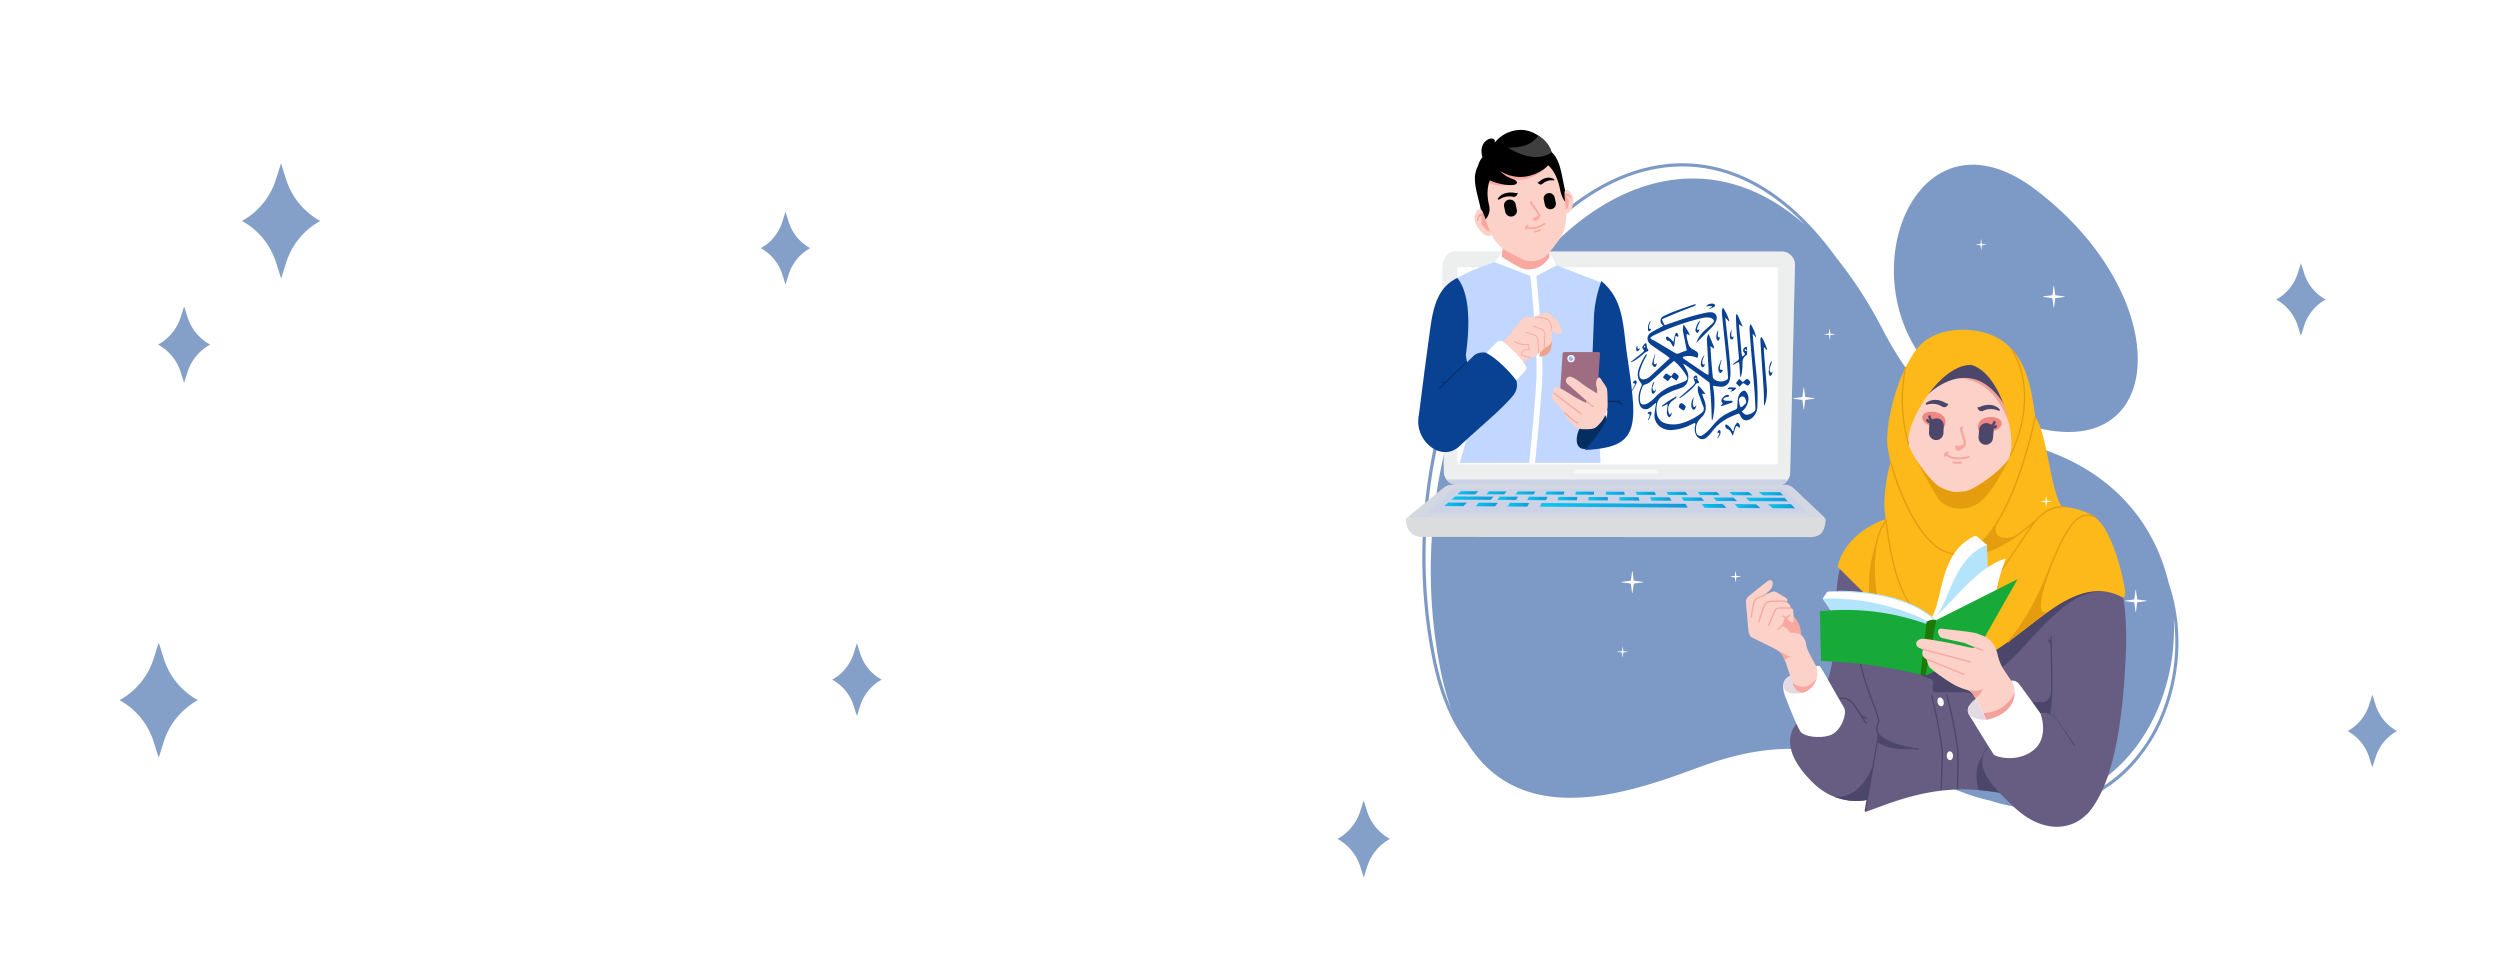 <svg xmlns="http://www.w3.org/2000/svg" xmlns:xlink="http://www.w3.org/1999/xlink" id="Layer_1" data-name="Layer 1" viewBox="0 0 1280.03 499.83"><defs><style>.cls-1,.cls-39,.cls-5,.cls-7{fill:#fff;}.cls-2{opacity:0.53;}.cls-3,.cls-66{fill:#094193;}.cls-3,.cls-38,.cls-39,.cls-40,.cls-41,.cls-44,.cls-46,.cls-47,.cls-48,.cls-49,.cls-50,.cls-51,.cls-54,.cls-55,.cls-56,.cls-57,.cls-58,.cls-59,.cls-61,.cls-62,.cls-63,.cls-65{fill-rule:evenodd;}.cls-4{fill:#dbdcdd;}.cls-37,.cls-5,.cls-8{opacity:0.5;}.cls-5,.cls-7,.cls-8{isolation:isolate;}.cls-6,.cls-8{fill:#ccd3e6;}.cls-7{opacity:0.6;}.cls-9{fill:url(#linear-gradient);}.cls-10{fill:url(#linear-gradient-2);}.cls-11{fill:url(#linear-gradient-3);}.cls-12{fill:url(#linear-gradient-4);}.cls-13{fill:url(#linear-gradient-5);}.cls-14{fill:url(#linear-gradient-6);}.cls-15{fill:url(#linear-gradient-7);}.cls-16{fill:url(#linear-gradient-8);}.cls-17{fill:url(#linear-gradient-9);}.cls-18{fill:url(#linear-gradient-10);}.cls-19{fill:url(#linear-gradient-11);}.cls-20{fill:url(#linear-gradient-12);}.cls-21{fill:url(#linear-gradient-13);}.cls-22{fill:url(#linear-gradient-14);}.cls-23{fill:url(#linear-gradient-15);}.cls-24{fill:url(#linear-gradient-16);}.cls-25{fill:url(#linear-gradient-17);}.cls-26{fill:url(#linear-gradient-18);}.cls-27{fill:url(#linear-gradient-19);}.cls-28{fill:url(#linear-gradient-20);}.cls-29{fill:url(#linear-gradient-21);}.cls-30{fill:url(#linear-gradient-22);}.cls-31{fill:url(#linear-gradient-23);}.cls-32{fill:url(#linear-gradient-24);}.cls-33{fill:url(#linear-gradient-25);}.cls-34{fill:url(#linear-gradient-26);}.cls-35{fill:url(#linear-gradient-27);}.cls-36{fill:url(#linear-gradient-28);}.cls-38{fill:#c1d7ff;}.cls-40{fill:#eca387;}.cls-41{fill:#fcd1c8;}.cls-42,.cls-47{fill:#f8a8a0;}.cls-43{fill:#042e60;}.cls-44{fill:#9e6d82;}.cls-45{fill:#92adf3;}.cls-46{fill:#b0c6ff;}.cls-49{fill:#3f3f3f;}.cls-50{fill:#675d82;}.cls-51,.cls-53{fill:#4c466a;}.cls-52{fill:#3a3a3a;}.cls-54{fill:#d9e1ef;}.cls-55{fill:#ee8b83;}.cls-56{fill:#ee8682;}.cls-57{fill:#f2a19b;}.cls-58{fill:#fdb91a;}.cls-59,.cls-60{fill:#e59d0e;}.cls-61,.cls-64{fill:#b4e4fc;}.cls-62{fill:#17aa39;}.cls-63{fill:#1c7a09;}.cls-65{fill:#e4dae2;}</style><linearGradient id="linear-gradient" x1="746.26" y1="249.61" x2="756.76" y2="249.61" gradientTransform="matrix(1, 0, 0, -1, 0.01, 501.92)" gradientUnits="userSpaceOnUse"><stop offset="0" stop-color="#06c7f0"></stop><stop offset="1" stop-color="#1598d9"></stop></linearGradient><linearGradient id="linear-gradient-2" x1="739.46" y1="243.68" x2="751.06" y2="243.68" xlink:href="#linear-gradient"></linearGradient><linearGradient id="linear-gradient-3" x1="755.54" y1="243.59" x2="766.89" y2="243.59" xlink:href="#linear-gradient"></linearGradient><linearGradient id="linear-gradient-4" x1="771.87" y1="243.49" x2="782.96" y2="243.49" xlink:href="#linear-gradient"></linearGradient><linearGradient id="linear-gradient-5" x1="871.34" y1="242.89" x2="883.86" y2="242.89" xlink:href="#linear-gradient"></linearGradient><linearGradient id="linear-gradient-6" x1="888.16" y1="242.78" x2="901.34" y2="242.78" xlink:href="#linear-gradient"></linearGradient><linearGradient id="linear-gradient-7" x1="905.24" y1="242.73" x2="919.09" y2="242.73" xlink:href="#linear-gradient"></linearGradient><linearGradient id="linear-gradient-8" x1="788.46" y1="243.18" x2="864.13" y2="243.18" xlink:href="#linear-gradient"></linearGradient><linearGradient id="linear-gradient-9" x1="766.59" y1="246.78" x2="777.24" y2="246.78" xlink:href="#linear-gradient"></linearGradient><linearGradient id="linear-gradient-10" x1="781.91" y1="246.71" x2="792.33" y2="246.71" xlink:href="#linear-gradient"></linearGradient><linearGradient id="linear-gradient-11" x1="797.46" y1="246.64" x2="807.64" y2="246.64" xlink:href="#linear-gradient"></linearGradient><linearGradient id="linear-gradient-12" x1="813.24" y1="246.57" x2="823.25" y2="246.57" xlink:href="#linear-gradient"></linearGradient><linearGradient id="linear-gradient-13" x1="829.01" y1="246.5" x2="839.41" y2="246.5" xlink:href="#linear-gradient"></linearGradient><linearGradient id="linear-gradient-14" x1="844.85" y1="246.42" x2="855.81" y2="246.42" xlink:href="#linear-gradient"></linearGradient><linearGradient id="linear-gradient-15" x1="860.92" y1="246.35" x2="872.47" y2="246.35" xlink:href="#linear-gradient"></linearGradient><linearGradient id="linear-gradient-16" x1="877.23" y1="246.28" x2="889.37" y2="246.28" xlink:href="#linear-gradient"></linearGradient><linearGradient id="linear-gradient-17" x1="893.78" y1="246.18" x2="915.36" y2="246.18" xlink:href="#linear-gradient"></linearGradient><linearGradient id="linear-gradient-18" x1="761.02" y1="249.56" x2="771.31" y2="249.56" xlink:href="#linear-gradient"></linearGradient><linearGradient id="linear-gradient-19" x1="743.13" y1="246.86" x2="764.62" y2="246.86" xlink:href="#linear-gradient"></linearGradient><linearGradient id="linear-gradient-20" x1="775.99" y1="249.51" x2="786.06" y2="249.51" xlink:href="#linear-gradient"></linearGradient><linearGradient id="linear-gradient-21" x1="791.17" y1="249.46" x2="801.02" y2="249.46" xlink:href="#linear-gradient"></linearGradient><linearGradient id="linear-gradient-22" x1="806.57" y1="249.42" x2="816.19" y2="249.42" xlink:href="#linear-gradient"></linearGradient><linearGradient id="linear-gradient-23" x1="822.14" y1="249.37" x2="831.86" y2="249.37" xlink:href="#linear-gradient"></linearGradient><linearGradient id="linear-gradient-24" x1="837.61" y1="249.32" x2="847.86" y2="249.32" xlink:href="#linear-gradient"></linearGradient><linearGradient id="linear-gradient-25" x1="853.3" y1="249.27" x2="864.09" y2="249.27" xlink:href="#linear-gradient"></linearGradient><linearGradient id="linear-gradient-26" x1="869.22" y1="249.21" x2="880.57" y2="249.21" xlink:href="#linear-gradient"></linearGradient><linearGradient id="linear-gradient-27" x1="885.37" y1="249.16" x2="897.29" y2="249.16" xlink:href="#linear-gradient"></linearGradient><linearGradient id="linear-gradient-28" x1="900.5" y1="249.11" x2="913.01" y2="249.11" xlink:href="#linear-gradient"></linearGradient></defs><title>quran-slider</title><rect class="cls-1" width="1280.03" height="499.83"></rect><g class="cls-2"><path class="cls-3" d="M940.5,132.41a215.92,215.92,0,0,1,23.17,35.86c26.13,49.91,45.2,47.36,87.41,63.71,34,13.17,52.73,38.75,59.29,66.58a93.66,93.66,0,0,1,5,31.14,99,99,0,0,1-6.64,34.94,86.2,86.2,0,0,1-18.25,28.93c-17.09,17.57-42,26.1-71.65,16.4a97.87,97.87,0,0,1-13.65-4.09c-65.37-24.73-91.87-29.14-136.92-12.36-37.24,13.87-90.17,30.76-117.39-13.7-7.75-10.11-13.9-24.2-17.69-43.45-15-76.06,5.54-151.7,41.42-200.08,14.2-19.14,30.81-34,48.57-43s36.81-12.07,55.7-7.53c21.28,5.12,42.42,19.88,61.62,46.66ZM1005.91,203c46.77,27.81,75.61,20.87,85.14-.79,11.22-25.53-4.39-71.52-49.13-105.25-67.1-50.57-104.12,65.54-36,106Zm-263,159.78a139.48,139.48,0,0,1-5.34-19.6c-31.4-157,91.25-312.17,186.58-228C909.45,100,894,91.07,878.51,87.34c-18.5-4.44-37.1-1.43-54.58,7.4s-33.95,23.58-48,42.52c-35.64,48.06-56,123.2-41.13,198.8a127.79,127.79,0,0,0,8.08,26.71Zm346.44,29.66a84.28,84.28,0,0,0,17.9-28.38,97.13,97.13,0,0,0,6.53-34.36,95.3,95.3,0,0,0-.8-13c2.44,47.88-28.2,95.95-77.52,95.24,21.92,2.43,40.41-5.67,53.89-19.53Z" transform="translate(0.01 -0.08)"></path></g><path class="cls-4" d="M909.77,248.79,746,248.28a6.76,6.76,0,0,1-6.74-6.72l-.67-103.09c0-3.71.73-10,7.65-9.6H912.15a6.77,6.77,0,0,1,6.88,6.64v.28l-2.47,106.39A6.77,6.77,0,0,1,909.77,248.79Z" transform="translate(0.01 -0.08)"></path><path class="cls-5" d="M919,135.79l-2.46,106.38a6.78,6.78,0,0,1-6.8,6.62L746,248.28a6.76,6.76,0,0,1-6.74-6.72l-.67-103.09c0-3.71.72-10,7.64-9.6H912.14A6.77,6.77,0,0,1,919,135.5,2.81,2.81,0,0,1,919,135.79Z" transform="translate(0.01 -0.08)"></path><path class="cls-5" d="M847.71,242.6H806.94a1,1,0,0,1-1-1h0a1,1,0,0,1,1-1.05h40.77a1,1,0,0,1,1,1.05h0A1,1,0,0,1,847.71,242.6Z" transform="translate(0.01 -0.08)"></path><path class="cls-6" d="M915.53,245.61a6.77,6.77,0,0,1-5.76,3.18L746,248.28a6.73,6.73,0,0,1-5.36-2.67Z" transform="translate(0.01 -0.08)"></path><rect class="cls-1" x="746.27" y="136.93" width="163.87" height="100.75"></rect><rect class="cls-7" x="746.27" y="136.93" width="163.87" height="100.75"></rect><path class="cls-4" d="M934.75,266.3c0,.52-.38,5.75-2.85,7.39a8.56,8.56,0,0,1-4.73,1.4L727.86,275a8.31,8.31,0,0,1-4.44-1.31c-2.52-1.61-3.51-4.53-3.51-7.7a.9.9,0,0,1,.39-.75l.47-.39,18.62-15.16a6.17,6.17,0,0,1,3.88-1.38H914a6.13,6.13,0,0,1,4.22,1.68l15.72,14.86.22.22A2.65,2.65,0,0,1,934.75,266.3Z" transform="translate(0.01 -0.08)"></path><path class="cls-8" d="M933.9,264.83H720.76l18.63-15.16a6.13,6.13,0,0,1,3.88-1.38H914a6.13,6.13,0,0,1,4.22,1.68Z" transform="translate(0.01 -0.08)"></path><polygon class="cls-6" points="925.94 262.63 730.96 262.63 743.56 250.32 913.05 250.32 925.94 262.63"></polygon><polygon class="cls-9" points="755.27 253.09 746.27 253.06 747.98 251.54 756.78 251.56 755.27 253.09"></polygon><polygon class="cls-10" points="749.27 259.17 739.47 259.11 741.5 257.3 751.07 257.35 749.27 259.17"></polygon><polygon class="cls-11" points="765.51 259.27 755.55 259.21 757.19 257.38 766.9 257.44 765.51 259.27"></polygon><polygon class="cls-12" points="781.99 259.38 771.88 259.32 773.11 257.47 782.97 257.53 781.99 259.38"></polygon><polygon class="cls-13" points="883.87 260.04 872.77 259.97 871.35 258.02 882.14 258.08 883.87 260.04"></polygon><polygon class="cls-14" points="901.35 260.15 890.07 260.08 888.17 258.12 899.13 258.18 901.35 260.15"></polygon><polygon class="cls-15" points="919.1 260.27 907.65 260.19 905.25 258.21 916.99 258.12 919.1 260.27"></polygon><polygon class="cls-16" points="864.14 259.91 788.47 259.42 789.28 257.56 862.96 257.98 864.14 259.91"></polygon><polygon class="cls-17" points="776.18 256 766.6 255.95 767.9 254.28 777.26 254.32 776.18 256"></polygon><polygon class="cls-18" points="791.65 256.08 781.92 256.03 782.86 254.34 792.35 254.38 791.65 256.08"></polygon><polygon class="cls-19" points="807.34 256.15 797.47 256.1 798.03 254.41 807.65 254.44 807.34 256.15"></polygon><polygon class="cls-20" points="823.26 256.23 813.25 256.18 813.41 254.47 823.18 254.51 823.26 256.23"></polygon><polygon class="cls-21" points="839.42 256.31 829.26 256.26 829.02 254.53 838.93 254.57 839.42 256.31"></polygon><polygon class="cls-22" points="855.83 256.39 845.51 256.34 844.86 254.6 854.91 254.64 855.83 256.39"></polygon><polygon class="cls-23" points="872.48 256.47 862.01 256.42 860.93 254.66 871.13 254.71 872.48 256.47"></polygon><polygon class="cls-24" points="889.38 256.55 878.75 256.5 877.24 254.73 887.59 254.77 889.38 256.55"></polygon><polygon class="cls-25" points="915.38 256.68 895.75 256.58 893.79 254.8 913.75 254.88 915.38 256.68"></polygon><polygon class="cls-26" points="770.16 253.14 761.03 253.11 762.4 251.58 771.32 251.6 770.16 253.14"></polygon><polygon class="cls-27" points="763.25 255.94 743.14 255.84 745 254.19 764.63 254.27 763.25 255.94"></polygon><polygon class="cls-28" points="785.26 253.19 776 253.16 777.03 251.62 786.08 251.64 785.26 253.19"></polygon><polygon class="cls-29" points="800.57 253.25 791.18 253.21 791.86 251.66 801.03 251.69 800.57 253.25"></polygon><polygon class="cls-30" points="816.11 253.3 806.58 253.27 806.9 251.7 816.2 251.73 816.11 253.3"></polygon><polygon class="cls-31" points="831.88 253.36 822.21 253.32 822.15 251.75 831.59 251.77 831.88 253.36"></polygon><polygon class="cls-32" points="847.87 253.42 838.06 253.38 837.62 251.79 847.19 251.81 847.87 253.42"></polygon><polygon class="cls-33" points="864.11 253.47 854.15 253.44 853.31 251.83 863.02 251.86 864.11 253.47"></polygon><polygon class="cls-34" points="880.58 253.53 870.48 253.5 869.23 251.88 879.08 251.91 880.58 253.53"></polygon><polygon class="cls-35" points="897.3 253.59 887.05 253.55 885.39 251.92 895.38 251.95 897.3 253.59"></polygon><polygon class="cls-36" points="913.02 253.65 902.61 253.61 900.51 251.97 911.45 252 913.02 253.65"></polygon><g class="cls-37"><polygon class="cls-9" points="755.27 253.09 746.27 253.06 747.98 251.54 756.78 251.56 755.27 253.09"></polygon><polygon class="cls-10" points="749.27 259.17 739.47 259.11 741.5 257.3 751.07 257.35 749.27 259.17"></polygon><polygon class="cls-11" points="765.51 259.27 755.55 259.21 757.19 257.38 766.9 257.44 765.51 259.27"></polygon><polygon class="cls-12" points="781.99 259.38 771.88 259.32 773.11 257.47 782.97 257.53 781.99 259.38"></polygon><polygon class="cls-13" points="883.87 260.04 872.77 259.97 871.35 258.02 882.14 258.08 883.87 260.04"></polygon><polygon class="cls-14" points="901.35 260.15 890.07 260.08 888.17 258.12 899.13 258.18 901.35 260.15"></polygon><polygon class="cls-15" points="919.1 260.27 907.65 260.19 905.25 258.21 916.99 258.12 919.1 260.27"></polygon><polygon class="cls-16" points="864.14 259.91 788.47 259.42 789.28 257.56 862.96 257.98 864.14 259.91"></polygon><polygon class="cls-17" points="776.18 256 766.6 255.95 767.9 254.28 777.26 254.32 776.18 256"></polygon><polygon class="cls-18" points="791.65 256.08 781.92 256.03 782.86 254.34 792.35 254.38 791.65 256.08"></polygon><polygon class="cls-19" points="807.34 256.15 797.47 256.1 798.03 254.41 807.65 254.44 807.34 256.15"></polygon><polygon class="cls-20" points="823.26 256.23 813.25 256.18 813.41 254.47 823.18 254.51 823.26 256.23"></polygon><polygon class="cls-21" points="839.42 256.31 829.26 256.26 829.02 254.53 838.93 254.57 839.42 256.31"></polygon><polygon class="cls-22" points="855.83 256.39 845.51 256.34 844.86 254.6 854.91 254.64 855.83 256.39"></polygon><polygon class="cls-23" points="872.48 256.47 862.01 256.42 860.93 254.66 871.13 254.71 872.48 256.47"></polygon><polygon class="cls-24" points="889.38 256.55 878.75 256.5 877.24 254.73 887.59 254.77 889.38 256.55"></polygon><polygon class="cls-25" points="915.38 256.68 895.75 256.58 893.79 254.8 913.75 254.88 915.38 256.68"></polygon><polygon class="cls-26" points="770.16 253.14 761.03 253.11 762.4 251.58 771.32 251.6 770.16 253.14"></polygon><polygon class="cls-27" points="763.25 255.94 743.14 255.84 745 254.19 764.63 254.27 763.25 255.94"></polygon><polygon class="cls-28" points="785.26 253.19 776 253.16 777.03 251.62 786.08 251.64 785.26 253.19"></polygon><polygon class="cls-29" points="800.57 253.25 791.18 253.21 791.86 251.66 801.03 251.69 800.57 253.25"></polygon><polygon class="cls-30" points="816.11 253.3 806.58 253.27 806.9 251.7 816.2 251.73 816.11 253.3"></polygon><polygon class="cls-31" points="831.88 253.36 822.21 253.32 822.15 251.75 831.59 251.77 831.88 253.36"></polygon><polygon class="cls-32" points="847.87 253.42 838.06 253.38 837.62 251.79 847.19 251.81 847.87 253.42"></polygon><polygon class="cls-33" points="864.11 253.47 854.15 253.44 853.31 251.83 863.02 251.86 864.11 253.47"></polygon><polygon class="cls-34" points="880.58 253.53 870.48 253.5 869.23 251.88 879.08 251.91 880.58 253.53"></polygon><polygon class="cls-35" points="897.3 253.59 887.05 253.55 885.39 251.92 895.38 251.95 897.3 253.59"></polygon><polygon class="cls-36" points="913.02 253.65 902.61 253.61 900.51 251.97 911.45 252 913.02 253.65"></polygon></g><path class="cls-3" d="M732.28,168.29c-2.12,15.25-4.08,30.55-6,45.83l29.55-17.34-.58-40.9s-2.81-11.18-9.13-13.51C737.36,146.71,734.13,154.49,732.28,168.29Z" transform="translate(0.01 -0.08)"></path><path class="cls-38" d="M819.47,237.11c-.62-11.64-1.22-24.59-1.2-27.74.12-20,6.06-47.37,1.72-64.56l-22.91-8.87c-2.36-1.71-5.1,1-11.32,1.46v1.92a3.53,3.53,0,0,1-1.88,0V137.2l-14.28,1.51c-.74-2.2-2.8-3.49-4.4-4.32-6.8,2.38-11.57,3.91-19.08,8,2.65,3.17,8.18,12.41,4.38,39.61l4.3,24.62a11.33,11.33,0,0,0-1.15,8.67l-6.25,21.84Z" transform="translate(0.01 -0.08)"></path><path class="cls-38" d="M768.68,129.54l14.54,4.77a1.06,1.06,0,0,1,.66,1.14v3.86a3.53,3.53,0,0,0,1.88,0v-3.67c0-1.15.4-1.11,1.29-1.41l7.43-3.43,2.6,5.13-3.2,7.85-20.61,3.92-8.68-12.35Z" transform="translate(0.01 -0.08)"></path><path class="cls-39" d="M768.68,129.54l14.54,4.77a1.06,1.06,0,0,1,.66,1.14v3.86a3.53,3.53,0,0,0,1.88,0v-3.67c0-1.15.4-1.11,1.29-1.41l7.43-3.43,2.6,5.13-10.5,5.44h-3l-18.29-7Z" transform="translate(0.01 -0.08)"></path><path class="cls-39" d="M786.32,139a1.51,1.51,0,0,0-3,.33c0,.1,4.1,36.68,3.3,55.24-.38,8.76-2.31,29.07-3.67,42.56h3c1.33-13.24,3.28-33.74,3.65-42.44C790.44,175.87,786.33,139.08,786.32,139Z" transform="translate(0.01 -0.08)"></path><path class="cls-40" d="M790.52,175.1a25.92,25.92,0,0,0-2.37,7.58c7.23,0,6.31-7.85,6.31-7.85l-2-.77S791.66,174.46,790.52,175.1Z" transform="translate(0.01 -0.08)"></path><path class="cls-41" d="M799.73,169.59s-1.69-4.76-2.52-5.6c-1.38-1.24-2.83-2.41-4.33-3.51a2.64,2.64,0,0,0-2.77-.15c-.89.36-4.11,2-4.11,2l-4.25,0a4.4,4.4,0,0,0-2.94,1.72c-1.19,1.6-11.07,13.42-11.07,13.42s.89,10.55,9.75,8c0,0,3,.64,6.12-2.31a3.83,3.83,0,0,0,4.1-2.47,4.87,4.87,0,0,0,2.86-2.25,9.33,9.33,0,0,0,2.91-1.88,5.09,5.09,0,0,0,1.23-3.69c0-1.25-.15-3.65-.15-3.65C795.81,171,800.47,172.14,799.73,169.59Z" transform="translate(0.01 -0.08)"></path><path class="cls-42" d="M783.55,183.39l-4.42-1.21a.52.52,0,0,1-.36-.46,2.71,2.71,0,0,1,1.25-2.29,5.3,5.3,0,0,1,2.75-.71l-.34-1.94a11.4,11.4,0,0,1-7.18-1.66.23.23,0,0,1,.24-.4h0a11.19,11.19,0,0,0,7.08,1.56.23.23,0,0,1,.26.19l.43,2.44a.25.25,0,0,1-.06.2.22.22,0,0,1-.19.07,5,5,0,0,0-2.75.62,2.48,2.48,0,0,0-1.06,1.69.37.37,0,0,0,0,.23c.44.13,4.37,1.19,4.41,1.2a.25.25,0,0,1,.16.29.23.23,0,0,1-.22.17Zm3.92-2.69-.25-6.54a2.89,2.89,0,0,0-2.07-2.51l-4.21-1.27a.23.23,0,0,1-.16-.29.25.25,0,0,1,.29-.16l4.22,1.27a3.4,3.4,0,0,1,2.4,2.94l.25,6.54a.22.22,0,0,1-.22.24h0A.24.24,0,0,1,787.47,180.7Zm3.09-2a.24.24,0,0,1-.22-.25l.4-6.64a2.86,2.86,0,0,0-1.7-3c-2.12-.8-4-1.56-4-1.57a.24.24,0,0,1,.18-.44s1.89.77,4,1.57a3.38,3.38,0,0,1,2,3.46l-.4,6.63a.24.24,0,0,1-.23.22Zm3.77-9.45s-.06-4.79-2.42-5.58a27.66,27.66,0,0,0-5.92-1.07.24.24,0,0,1-.22-.25h0a.22.22,0,0,1,.22-.22h0a28.16,28.16,0,0,1,6,1.09c2.68.91,2.73,5.82,2.73,6a.23.23,0,0,1-.23.24h0a.25.25,0,0,1-.24-.24h0Z" transform="translate(0.01 -0.08)"></path><path class="cls-3" d="M730.14,206.05c8.22-9.15,21.71-21,24.08-23.48,2.67-2.81,6.79-1.86,6.79-1.86,3,1.77,6.63,2.95,9,5.17a29.2,29.2,0,0,1,6.37,9,8.4,8.4,0,0,1-1.59,7.64c-6.11,7.43-18,17-27.39,25.88C735.92,239.31,718.13,219.41,730.14,206.05Z" transform="translate(0.01 -0.08)"></path><path class="cls-39" d="M761,180.71,766.7,175a2.5,2.5,0,0,1,3.08.2c1.66,1.31,8.79,7.21,11.49,12.47,0,0,.88,1-.65,2.61s-4.24,4.61-4.24,4.61S769.65,185.73,761,180.71Z" transform="translate(0.01 -0.08)"></path><path class="cls-43" d="M737,199.18a.2.2,0,0,0,.16-.07c4.59-4.55,9.92-9.57,14-13.44a.23.23,0,1,0-.32-.34h0c-3.18,3-7.07,6.65-10.79,10.26l-1.59.07a.25.25,0,0,0-.23.24h0a.21.21,0,0,0,.21.22h0l1.06,0c-.93.91-1.85,1.81-2.74,2.7a.22.22,0,0,0,0,.33A.24.24,0,0,0,737,199.18Z" transform="translate(0.01 -0.08)"></path><ellipse class="cls-43" cx="814.99" cy="220.52" rx="10.67" ry="5.94" transform="translate(179.62 776.43) rotate(-56.33)"></ellipse><path class="cls-3" d="M819.92,144c9.86,8.22,10.9,18.71,12.43,32.23.77,6.79,3,19.58,3.72,29.37,1.5,20.06-5.91,23.77-24.67,24.92,0,0,6.18-6.68,9.05-11.61s2.52-8.72,2.52-8.72l-5-12-3-6s1-25.7,1.06-27.27A61.28,61.28,0,0,1,819.92,144Z" transform="translate(0.01 -0.08)"></path><path class="cls-44" d="M800.91,180.34h17.54a.75.75,0,0,1,.76.73v.07l-1.74,26.06a.88.88,0,0,1-.86.81H799.07a.73.73,0,0,1-.75-.74v-.07l1.73-26.06A.88.88,0,0,1,800.91,180.34Z" transform="translate(0.01 -0.08)"></path><path class="cls-43" d="M830.5,207.27a.36.36,0,0,1-.2-.06c-2.89-2-7.53-1.12-7.58-1.11a.35.35,0,1,1-.12-.68h0a15,15,0,0,1,5,0l1.28-.63a.35.35,0,0,1,.31.63l-.54.26a7.46,7.46,0,0,1,2,.94.34.34,0,0,1,.09.48.35.35,0,0,1-.28.15Z" transform="translate(0.01 -0.08)"></path><path class="cls-41" d="M817.74,201.52s-4.16-2.46-6.27-3.92-5.56-4.49-7.51-4.64a2,2,0,0,0-2.19,1.87,2.07,2.07,0,0,0,.55,1.56c1.24,1.23,10.12,8.86,10.25,9.26s-.6.65-.72.6-4.39-2.15-4.86-2.47-6.42-4.05-8.22-5c-3.07-1.65-4.45.86-2.95,2.76-1.1.11-1.93,1.14-1.12,2.58s6.64,7.38,6.64,7.38-.25,1.14.08,1.52,5.41,6.21,6.55,6.57a22.89,22.89,0,0,0,4,.24c4.17,0,5-.23,8-3.89a15.9,15.9,0,0,0,3.12-7.16c.09-1.59,0-8.92-.4-9.93a28.17,28.17,0,0,0-2.36-3.66c-.6-1-1.07-2-1.77-1.81s-1.32,1.7-1.39,3a8.21,8.21,0,0,0,.69,3Z" transform="translate(0.01 -0.08)"></path><path class="cls-42" d="M807.77,217a.42.42,0,0,1-.15,0c-2.38-1.15-6.36-5.06-6.52-5.22a.34.34,0,0,1,0-.49.35.35,0,0,1,.49,0v0s4.07,4,6.35,5.09a.35.35,0,0,1,.16.46.35.35,0,0,1-.31.2Zm1.68-4.76a.33.33,0,0,1-.21-.07L795.61,201.8a.36.36,0,0,1-.08-.49.35.35,0,0,1,.49-.07h0l13.63,10.36a.36.36,0,0,1,.07.49.37.37,0,0,1-.28.13Zm6-3.7a.35.35,0,0,1-.23-.09l-3-2.68a.36.36,0,0,1,0-.49.34.34,0,0,1,.49,0h0l3,2.68a.35.35,0,0,1-.24.61Z" transform="translate(0.01 -0.08)"></path><path class="cls-39" d="M804.38,181.81a1.89,1.89,0,1,1-1.88,1.88h0A1.88,1.88,0,0,1,804.38,181.81Z" transform="translate(0.01 -0.08)"></path><circle class="cls-45" cx="804.39" cy="183.61" r="1.2"></circle><path class="cls-46" d="M804.38,183.26a.44.44,0,0,1,.44.44.44.44,0,0,1-.88,0A.44.44,0,0,1,804.38,183.26Z" transform="translate(0.01 -0.08)"></path><circle class="cls-1" cx="804.96" cy="182.76" r="0.44"></circle><path class="cls-47" d="M793.28,132a32.69,32.69,0,0,1-3.37,3.59,11.2,11.2,0,0,1-5.09,2.21,10.89,10.89,0,0,1-5.49-.3c-2.25-.78-8.24-4.55-10.43-5.95l.62-5.77,2.35.54,20.89.94Z" transform="translate(0.01 -0.08)"></path><path class="cls-41" d="M799.56,99.8s1.29-2.28,2.47-2.42,3.19,2.12,3.46,4.1-.42,9.24-4.8,7.51S799.56,99.8,799.56,99.8Z" transform="translate(0.01 -0.08)"></path><path class="cls-47" d="M798.6,102.3a.45.45,0,0,0,0,.53.24.24,0,0,0,.33,0l0,0h0s2.36,5.77,3,4.65a7.53,7.53,0,0,0,1.37-3.82c0-1.6-1.59-2.71-1.2-3.21s1,0,1,0h0a4.29,4.29,0,0,1,.8,1,.23.23,0,0,0,.31.12.16.16,0,0,0,.08-.06.47.47,0,0,0,.07-.53s-1.17-2.13-2.76-1.7S798.6,102.29,798.6,102.3Z" transform="translate(0.01 -0.08)"></path><path class="cls-41" d="M761,108.69s-2.65-1.87-4.06-1.41-2.47,4.07-1.72,6.44,5.36,10.17,9.36,5.91S761,108.69,761,108.69Z" transform="translate(0.01 -0.08)"></path><path class="cls-47" d="M763.44,111a.6.6,0,0,1,.25.61.29.29,0,0,1-.36.21l-.06,0h0s.4,7.74-.93,6.81a9.32,9.32,0,0,1-3.56-3.57c-.87-1.79.35-3.89-.34-4.25s-1.09.53-1.13.61h0a5.11,5.11,0,0,0-.38,1.55.29.29,0,0,1-.28.3.31.31,0,0,1-.13,0,.57.57,0,0,1-.35-.56s.18-3,2.2-3.37S763.43,111,763.44,111Z" transform="translate(0.01 -0.08)"></path><path class="cls-41" d="M773.64,75.06c25.8-5.35,26.67,16.31,28.14,33.6a22.92,22.92,0,0,1-2.2,12.28s-5.77,8.24-8,10.18a12.11,12.11,0,0,1-10.41,2.33c-2.81-.83-11.53-5.83-11.53-5.83a23,23,0,0,1-7.22-10.19C756.45,101.16,748,81.19,773.64,75.06Z" transform="translate(0.01 -0.08)"></path><path class="cls-47" d="M789.64,82.92l1.9,2.91s-7.91,9.24-20.12,5.26l1.64,3.76s-8.59,1.32-12.51-2.25,4.61-11.76,4.61-11.76Z" transform="translate(0.01 -0.08)"></path><path class="cls-48" d="M762.44,105.24a7.77,7.77,0,0,1-1.84,7.15s-1.5-4.77-2.41-5.09C755.82,96,751.59,88.14,760.94,80a26.65,26.65,0,0,1,26.32-5.87c11.9,3.35,11.44,12.3,14.09,23.5-.69.67,0,5.63,0,5.63s-1.67-1.61-2.54-6c-1.78-8.92-5.44-13.17-10.61-15.43a21.53,21.53,0,0,0-13.24-1c-2.68.59-4.61,2.76-6.46,4.13C762.34,89.53,760.34,96.73,762.44,105.24Z" transform="translate(0.01 -0.08)"></path><path class="cls-48" d="M772.45,102.34h0a2.94,2.94,0,0,0-2.35,3.42v0l.62,2.85a3,3,0,0,0,3.57,2.28h0a2.94,2.94,0,0,0,2.34-3.43v0l-.62-2.85A3,3,0,0,0,772.45,102.34Z" transform="translate(0.01 -0.08)"></path><path class="cls-48" d="M774.9,100.87a2.44,2.44,0,0,0,1.29-.34,2.27,2.27,0,0,0,.83-1.65c-.08-.21-.35.2-1.65-.07s-5.89-.62-8.33,2.78c-.42.58.05.89.67.56A9.39,9.39,0,0,1,774.9,100.87Z" transform="translate(0.01 -0.08)"></path><path class="cls-48" d="M792.63,99h0a2.76,2.76,0,0,0-2.22,3.22v0L791,105a2.86,2.86,0,0,0,3.37,2.14h0a2.76,2.76,0,0,0,2.21-3.22v0l-.58-2.69A2.85,2.85,0,0,0,792.63,99Z" transform="translate(0.01 -0.08)"></path><path class="cls-48" d="M789.65,94.3a1.73,1.73,0,0,1-1.07.24,2.09,2.09,0,0,1-1.28-1c0-.2.33,0,1.13-.72s3.91-2.88,7.08-1.1c.55.31.35.75-.23.73A6.81,6.81,0,0,0,789.65,94.3Z" transform="translate(0.01 -0.08)"></path><path class="cls-47" d="M783.34,103.89a.67.67,0,0,0,.13.41,70.15,70.15,0,0,1,4.17,5.93c.07.59-1.67,1.31-2.66,1.51-.6.12.53,1.85,1.47,1.42s2.31-1.9,2.18-3a39.66,39.66,0,0,0-3.9-5.84,1.52,1.52,0,0,1-.25-1.1C784.52,102.47,783.32,103.41,783.34,103.89Z" transform="translate(0.01 -0.08)"></path><path class="cls-47" d="M788.73,118.24a.42.42,0,0,0,.19-.56.42.42,0,0,0-.56-.19,10.15,10.15,0,0,1-2.64.78.42.42,0,0,0-.35.48.42.42,0,0,0,.48.35h0A11.24,11.24,0,0,0,788.73,118.24Z" transform="translate(0.01 -0.08)"></path><path class="cls-47" d="M791.13,115a.43.43,0,0,0,.09-.6.42.42,0,0,0-.57-.11s-5.45,3.81-8.92,1.58a.43.43,0,1,0-.46.72C785.23,119.11,791.11,115,791.13,115Z" transform="translate(0.01 -0.08)"></path><path class="cls-47" d="M782.4,116a.44.44,0,0,0,.25-.56.43.43,0,0,0-.56-.24h0a1.61,1.61,0,0,0-1.05,2s0,.08,0,.11a.43.43,0,0,0,.8-.32C781.58,116.25,782.4,116,782.4,116Z" transform="translate(0.01 -0.08)"></path><path class="cls-48" d="M775.4,94.67s1.15-.26,1.28-1-.89-1.56-2.2-1.94-5-2.15-6.21-4c0,0,9.68,7,21.51-.59s-.87-20-10.18-20.53a17.24,17.24,0,0,0-14.39,6.63c1.51-4.52-9.06-2.18-6.18,7.31C750.31,91.29,770.39,95.84,775.4,94.67Z" transform="translate(0.01 -0.08)"></path><path class="cls-49" d="M794.4,78.17c-.68-3.3-3.39-6.46-6.72-8.64-2.19,3.15-6.63,6.5-15.57,6.06C772.11,75.59,784.71,84.61,794.4,78.17Z" transform="translate(0.01 -0.08)"></path><path class="cls-50" d="M949.13,280.34a8.27,8.27,0,0,0-2.87,2.28c-3.89,4.39-5.59,12.48-6,22-.89,19.32.1,31.91-6,48.59-2.69,7.28,16.73,36.83,21.24,39.15s22.5-21.86,21.4-27.39S975.1,303,949.13,280.34Z" transform="translate(0.01 -0.08)"></path><path class="cls-50" d="M941.52,357.81a5.92,5.92,0,0,1,5.21.7c3,1.72,8.39,11.74,10.38,14.3,0,0,2.85-.36,5.92,3.19s8.43,21.57,2,28.85-24.16,7.95-36-3.26-16.22-22.54-9-31.31S941.52,357.81,941.52,357.81Z" transform="translate(0.01 -0.08)"></path><path class="cls-51" d="M959.18,408.7c-5.49,2.09-12.95,2.1-20-.69,14.36,1.45,20.14-16.91,20.14-16.91l6.88,9.39a55.47,55.47,0,0,1-4.7,6.69A9.59,9.59,0,0,1,959.18,408.7Z" transform="translate(0.01 -0.08)"></path><path class="cls-50" d="M955,415.85c3.58-20.74,6.9-39.71,6.9-39.71-2-3,.21-6.75.21-6.75-2.34-9.35-6.93-16.9-10-31.6-1.62-7.86,5.91-58.71,9.86-59.46,5.35-1,23.42-5.75,23.42-5.75h1.51a19.86,19.86,0,0,1-4.24,1.39c3.55,7.4,16.68,10.8,27.19,10.8s18.33-4.42,24.58-11.53a2.63,2.63,0,0,1-1.62-.66h1.51c7.66,2,23.07,5.25,32.2,7.32,0,0-9.36,22.65-2.37,48.21L1051.23,368s3.5,4.55.63,9c0,0,6.24,20,12.77,40.61-44.82-15.93-66.66-17.7-101.36-4.77C960.59,413.84,957.82,414.85,955,415.85Z" transform="translate(0.01 -0.08)"></path><path class="cls-51" d="M961.19,380.06l.69-3.92c7,6.67,18.94,7.33,18.94,7.33S968,385,961.19,380.06Z" transform="translate(0.01 -0.08)"></path><path class="cls-51" d="M1049.51,365a89.51,89.51,0,0,0,1-12.24s-.34,6.81-4.92,6.81h-7.5s4.16,9,4.84,8.93S1049,368.86,1049.51,365Z" transform="translate(0.01 -0.08)"></path><path class="cls-51" d="M1030.55,407.34a129,129,0,0,0-17.47-2.74c-3.56-11.82,2.53-18.19,2.53-18.19l14.54,13S1030.38,403,1030.55,407.34Z" transform="translate(0.01 -0.08)"></path><path class="cls-50" d="M982.62,273.31l-.4,1.91,13.56,53.63,38.41-55.32c-10.91,12.2-42.83,13.07-51.51.44a20.44,20.44,0,0,0,4.24-1.39h-1.51l-2.79.73Zm50.21-.73h1.51l.43.11h0l-.38.55a2.61,2.61,0,0,1-1.56-.66Z" transform="translate(0.01 -0.08)"></path><path class="cls-52" d="M995.76,329a.09.09,0,0,1-.09-.08l-13.55-53.62a0,0,0,0,1,0-.05l.39-1.91a.1.1,0,0,1,.07-.09l2.8-.72h1.53a.11.11,0,0,1,.11.11.1.1,0,0,1-.06.09,20.45,20.45,0,0,1-4.11,1.37c3.95,5.58,12.87,8.91,23.92,8.91h0c11.44,0,22.17-3.73,27.33-9.5a.12.12,0,0,1,.15,0,.12.12,0,0,1,0,.15l-38.41,55.31a.12.12,0,0,1-.09,0Zm11-45.78h0c-11.21,0-20.25-3.41-24.18-9.13v0l-.25,1.2,13.49,53.37,37.52-54c-5.49,5.26-15.72,8.61-26.57,8.61Zm-21.35-10.48-2.72.7-.1.5,0,0a21.58,21.58,0,0,0,3.76-1.18Zm49,.65a2.71,2.71,0,0,1-1.62-.68.1.1,0,0,1,0-.15.12.12,0,0,1,.08,0h1.54l.43.11a.12.12,0,0,1,.07.07.12.12,0,0,1,0,.1l-.38.54a.1.1,0,0,1-.08,0Zm-.06-.65h-1.17a2.43,2.43,0,0,0,1.18.44l.26-.37Z" transform="translate(0.01 -0.08)"></path><path class="cls-52" d="M1006.26,288.12a54.17,54.17,0,0,0,8.62-.69,43.75,43.75,0,0,0,12.4-3.78.11.11,0,0,0-.1-.19,43.49,43.49,0,0,1-12.35,3.76,55.85,55.85,0,0,1-30.46-3.75.12.12,0,0,0-.14.06.11.11,0,0,0,.06.14A57.15,57.15,0,0,0,1006.26,288.12Z" transform="translate(0.01 -0.08)"></path><path class="cls-50" d="M1027.53,284a.5.5,0,0,0,.25-.66.16.16,0,0,0,0-.07.65.65,0,0,0-.82-.18c-.05,0-18.41,9.9-42.33,0a.64.64,0,0,0-.8.26.51.51,0,0,0,.23.68l.06,0C1008.58,294.2,1027.48,284,1027.53,284Z" transform="translate(0.01 -0.08)"></path><path class="cls-52" d="M984,284.15a.68.68,0,0,1-.38-.38.59.59,0,0,1,0-.47.77.77,0,0,1,.94-.31,56.16,56.16,0,0,0,21.59,4.41c12.24,0,20.31-4.21,20.65-4.39a.76.76,0,0,1,1,.22.53.53,0,0,1,.08.47.62.62,0,0,1-.33.41c-.35.19-8.76,4.56-21.38,4.56A57.57,57.57,0,0,1,984,284.15Zm42.93-1c-.34.18-8.45,4.42-20.75,4.42a56.42,56.42,0,0,1-21.67-4.42.55.55,0,0,0-.67.21.39.39,0,0,0,0,.3.43.43,0,0,0,.26.25,57.34,57.34,0,0,0,22.08,4.5c12.57,0,20.93-4.35,21.28-4.53a.49.49,0,0,0,.23-.28.4.4,0,0,0-.06-.3.53.53,0,0,0-.42-.21.58.58,0,0,0-.26.06Z" transform="translate(0.01 -0.08)"></path><path class="cls-53" d="M993.89,404.5a.35.35,0,0,0,.35-.34l.22-5.85c.31-8.24.47-12.56.42-12.95a221.55,221.55,0,0,0-5.57-29.23.35.35,0,1,0-.69.13.06.06,0,0,0,0,0,222,222,0,0,1,5.56,29.15c0,.38-.18,6.15-.43,12.83l-.22,5.85a.35.35,0,0,0,.34.37Z" transform="translate(0.01 -0.08)"></path><path class="cls-50" d="M1068.44,417c16-16.65,18.91-58.56,20-81.77.65-13.72,0-32.57-6.23-49.11s-29.68,8.09-30.66,13.29c-3.76,19.79,1.12,49.94-2.3,67C1045.93,383.05,1068.44,417,1068.44,417Z" transform="translate(0.01 -0.08)"></path><path class="cls-51" d="M973.8,337.47c-2.29-14.61-6.57-32.19-15-45.6L951,300.3s7.65,7.59,16.23,26.4A47.85,47.85,0,0,0,973.8,337.47Z" transform="translate(0.01 -0.08)"></path><path class="cls-51" d="M955,305.25c.63-4,1.33-7.93,2-11.49L968,282l33.63,2.15a54.31,54.31,0,0,0,8.25.66c.53,0,1.06,0,1.58,0l52.58,3.35a86.33,86.33,0,0,0-2.44,19.21,47.8,47.8,0,0,0-7,5.06c-16.85,14.5-24.53,29.86-42,36.43l-.93,6.84,3.78,4.06-5.15-4a6.59,6.59,0,0,0-3.91-1.22H991.89c-3,0-2.67-1.15-2-5.49l-1.09-1.32s-13-2.11-21.59-20.92A122.7,122.7,0,0,0,955,305.25Z" transform="translate(0.01 -0.08)"></path><path class="cls-51" d="M1060.79,287.88c-5,4.38-8.85,9.48-9.24,11.53a103.18,103.18,0,0,0-1.48,17c1.43-1.36,2.92-2.72,4.49-4.07,16.86-14.49,29.15-7.87,29.15-7.87l-6.35-15.55Z" transform="translate(0.01 -0.08)"></path><path class="cls-54" d="M969.39,268.45l-2,.47c1.56,5.71,3.06,7.82,10.32,11.64,8.65,4.56,20.58,7.38,33.73,7.38s25.07-2.82,33.72-7.38c7.34-3.87,12.36-9,13.86-14.79l-2-.6c-1.32,5.23-6,9.95-12.84,13.57-8.36,4.41-20,7.13-32.76,7.13s-24.4-2.73-32.77-7.13C971.94,275.2,970.81,273.55,969.39,268.45Z" transform="translate(0.01 -0.08)"></path><path class="cls-41" d="M985.88,263.13l-12,3.63c-.34,10.12,2.36,33.32,34.3,31.51s32-25.15,30.53-35.18c-5.61-1-10.93-2-12.13-2.2-5.37-1.35-7-3.35-7.33-8.5l-1.54-27.34a4.65,4.65,0,0,0-5-4.25l-17.78,1a4.65,4.65,0,0,0-4.48,4.78L992,253.85C992.19,258,990.9,261.7,985.88,263.13Z" transform="translate(0.01 -0.08)"></path><path class="cls-1" d="M981.4,290.26c-7.11-7.34-7.87-17.88-7.68-23.51a.12.12,0,0,1,.07-.1c6.15-1.83,12-3.61,12.06-3.63,4.31-1.22,6.27-4.22,6-9.17l-1.54-27.26a4.51,4.51,0,0,1,1.23-3.35,4.93,4.93,0,0,1,3.34-1.54l17.78-1h.29a4.73,4.73,0,0,1,4.81,4.36l1.54,27.34c.29,5.12,2,7.09,7.25,8.41,1.41.26,6.67,1.22,12.13,2.2a.11.11,0,0,1,.09.09c.84,5.74,1.26,16.59-5.39,24.74-5.19,6.35-13.68,9.9-25.25,10.56-1.17.06-2.33.1-3.44.1C994.51,298.48,986.67,295.71,981.4,290.26ZM1026.51,261c-5.39-1.36-7.12-3.37-7.41-8.61l-1.55-27.34a4.52,4.52,0,0,0-4.87-4.14l-17.78,1a4.71,4.71,0,0,0-3.2,1.48,4.32,4.32,0,0,0-1.18,3.19l1.54,27.26c.29,5.06-1.72,8.13-6.15,9.39,0,0-5.86,1.78-12,3.61-.17,5.61.6,16,7.62,23.28,5.23,5.4,13,8.14,23.14,8.14,1.11,0,2.27,0,3.43-.09,11.51-.66,19.95-4.18,25.1-10.48,6.56-8.05,6.18-18.77,5.35-24.5Z" transform="translate(0.01 -0.08)"></path><path class="cls-55" d="M1020,256.39a12.7,12.7,0,0,1-.75-4L1017.66,225a4.65,4.65,0,0,0-5-4.24l-17.78,1a4.65,4.65,0,0,0-4.48,4.78L992,253.85a13.53,13.53,0,0,1,0,1.56,49.63,49.63,0,0,0,5.78,4.55,18.52,18.52,0,0,0,15.7.7A52.11,52.11,0,0,0,1020,256.39Z" transform="translate(0.01 -0.08)"></path><path class="cls-41" d="M1031.78,215.3s2.65-2.61,4.37-2.38,3.71,4,3.36,6.79-4,12.35-9.54,8.44S1031.78,215.3,1031.78,215.3Z" transform="translate(0.01 -0.08)"></path><path class="cls-55" d="M1029.49,218.35a.61.61,0,0,0-.16.72.35.35,0,0,0,.47.15.1.1,0,0,0,0,0h0s1.19,8.66,2.52,7.37,2.72-2.52,3.34-4.68-1.23-4.24-.51-4.78,1.38.36,1.44.44h0a5.89,5.89,0,0,1,.76,1.65.34.34,0,0,0,.4.27.29.29,0,0,0,.13,0,.65.65,0,0,0,.29-.69s-.85-3.32-3.25-3.31S1029.5,218.34,1029.49,218.35Z" transform="translate(0.01 -0.08)"></path><path class="cls-41" d="M978.21,212s-2.45-2.8-4.18-2.7-4,3.73-3.85,6.53,3.11,12.61,8.91,9.11S978.21,212,978.21,212Z" transform="translate(0.01 -0.08)"></path><path class="cls-55" d="M980.28,215.18a.62.62,0,0,1,.1.73.33.33,0,0,1-.48.11l0,0h0s-1.81,8.54-3,7.16-2.53-2.71-3-4.91,1.54-4.14.85-4.73-1.39.26-1.46.34h0a6,6,0,0,0-.88,1.58.34.34,0,0,1-.42.25.52.52,0,0,1-.13-.06.66.66,0,0,1-.23-.72s1.09-3.24,3.48-3.05S980.27,215.17,980.28,215.18Z" transform="translate(0.01 -0.08)"></path><path class="cls-41" d="M1006.67,175.06c35.5,2.11,29,29.53,24.91,51.68a29.3,29.3,0,0,1-7.18,14.64s-10.41,8.35-14,10a15.59,15.59,0,0,1-7.26,1.28,36,36,0,0,1-10.83-3.2c-3.38-2-9.28-10-9.28-10a24.45,24.45,0,0,1-6.29-14.6C974.66,202.5,971.12,174,1006.67,175.06Z" transform="translate(0.01 -0.08)"></path><path class="cls-56" d="M990.92,219l-3.08-1.17c-4.25-1.61-5.12-6-.49-6.81,4.93-.87,11.08,2.31,7.87,8.1Z" transform="translate(0.01 -0.08)"></path><path class="cls-57" d="M1034.87,203.33c-.16,6.73-1.5,13.94-2.79,20.77a31.26,31.26,0,0,1-3.44-7.36c-8.78-24.77-26.26-22.84-26.26-22.84l16.7-6.26Z" transform="translate(0.01 -0.08)"></path><path class="cls-51" d="M994.64,208.41a2.5,2.5,0,0,0,1.46.08,2.72,2.72,0,0,0,1.46-1.57c0-.27-.43.11-1.67-.67s-5.83-2.84-9.6.11c-.65.52-.28,1,.47.89A9.39,9.39,0,0,1,994.64,208.41Z" transform="translate(0.01 -0.08)"></path><path class="cls-47" d="M1004,237.53a.53.53,0,0,0,0-1.06l-.11,0a12.92,12.92,0,0,1-3.46-.08.53.53,0,1,0-.26,1h.1A14.07,14.07,0,0,0,1004,237.53Z" transform="translate(0.01 -0.08)"></path><path class="cls-47" d="M1008.16,234.54a.54.54,0,0,0,.38-.66.53.53,0,0,0-.66-.38h0s-8,2.47-11.28-1.52a.54.54,0,1,0-.84.68C999.5,237.22,1008.14,234.54,1008.16,234.54Z" transform="translate(0.01 -0.08)"></path><path class="cls-47" d="M997.33,232.35a.54.54,0,0,0,.52-.55.54.54,0,0,0-.55-.53h0s-2.2.1-2,2.18a.53.53,0,0,0,.58.49.53.53,0,0,0,.49-.58C996.23,232.4,997.33,232.35,997.33,232.35Z" transform="translate(0.01 -0.08)"></path><path class="cls-51" d="M991.69,214.28h0a3.61,3.61,0,0,0-2.1.56,1.94,1.94,0,0,1-1-1.48.65.65,0,1,0-1.29.11,3.06,3.06,0,0,0,.94,2,1,1,0,0,1-.79-.49.65.65,0,1,0-1.1.68h0a2.18,2.18,0,0,0,1.65,1.1,3.46,3.46,0,0,0-.21,1.1l-.15,3.7a3.72,3.72,0,0,0,3.57,3.85h0a3.71,3.71,0,0,0,3.85-3.56l.15-3.7A3.72,3.72,0,0,0,991.69,214.28Z" transform="translate(0.01 -0.08)"></path><path class="cls-51" d="M1014.28,176a32.16,32.16,0,0,1,9.31,3.27c9.66,11.89,16.54,49.18,2,27.1-17-25.87-38.19-4.54-38.19-4.54s-6.42-9.84-8.88-12.9c.23-.53.46-1.06.72-1.57C984.69,185,1003,177.37,1014.28,176Z" transform="translate(0.01 -0.08)"></path><path class="cls-58" d="M965.57,265.94C963,253.34,968,236.68,968,236.68a71.75,71.75,0,0,1-1.46-7.26c-1.61-11.6,4.35-36.43,14.61-50.3s34.69-12,44.92-3.88,13.47,19,16,38.3c5.82,8.5,7.38,33,12.42,44.11a3.19,3.19,0,0,0,2.53,2c6.76.76,11.54,2.42,15.2,5l0,0,.66.48c10.23,8,15.47,37.2,15.26,38.69a4.7,4.7,0,0,1-.94,2.35h0c-30.52-16.71-55.44,33.22-86.8,34.28-17.88.61-27.08-8.22-37.69-28.42L940.89,290.3c3.2-15.23,19.39-23,24.68-24.36Zm42.57-14.88c3.44-1.31,13.87-7.74,19.77-15.14s-2.16-44.35-18.6-49c-17.07-.29-35.39,32.79-31.85,41.58s11.68,17.94,14.6,20.17,7.74,3.2,7.74,3.2,4.91.46,8.34-.84Z" transform="translate(0.01 -0.08)"></path><path class="cls-59" d="M980.29,234.2S988,248.4,992,254.8s14.65,7.81,21.86,2.28,16.09-24.63,16.09-24.63l-.6.15a8.25,8.25,0,0,1-1.42,3.32c-5.9,7.4-16.33,13.83-19.77,15.14s-8.34.84-8.34.84-4.82-1-7.74-3.2C989.77,247,984.27,241,980.29,234.2Z" transform="translate(0.01 -0.08)"></path><path class="cls-56" d="M1017.57,221.5l3.2-.78c4.41-1.09,5.81-5.34,1.31-6.71-4.79-1.46-11.28,1-8.79,7.09Z" transform="translate(0.01 -0.08)"></path><path class="cls-51" d="M1015.17,210.52a2.42,2.42,0,0,1-1.46-.09,2.76,2.76,0,0,1-1.27-1.73c0-.27.42.15,1.74-.47s6.13-2.11,9.52,1.28c.59.59.15,1.05-.57.82A9.43,9.43,0,0,0,1015.17,210.52Z" transform="translate(0.01 -0.08)"></path><path class="cls-51" d="M1017.38,216.71h0a3.75,3.75,0,0,1,2,.81,2,2,0,0,0,1.12-1.36.64.64,0,0,1,.77-.49.63.63,0,0,1,.49.76h0a3,3,0,0,1-1.17,1.86,1,1,0,0,0,.84-.39.65.65,0,0,1,1,.81,2.19,2.19,0,0,1-1.78.88,3.58,3.58,0,0,1,.08,1.13l-.31,3.69a3.72,3.72,0,0,1-4,3.39h0a3.72,3.72,0,0,1-3.39-4l.3-3.69A3.73,3.73,0,0,1,1017.38,216.71Z" transform="translate(0.01 -0.08)"></path><path class="cls-60" d="M1028,328.93a.36.36,0,0,1,0-.5c.11-.11,10.42-11.2,18.67-31.5l.52-1.27c6.52-16.05,11.67-28.73,18.72-31.59a8.16,8.16,0,0,1,6.55.24.35.35,0,0,1,.23.44.35.35,0,0,1-.45.23l-.06,0a7.37,7.37,0,0,0-6-.23c-6.77,2.75-12.13,15.93-18.33,31.2l-.52,1.28c-8.3,20.42-18.7,31.6-18.81,31.72a.33.33,0,0,1-.25.11A.35.35,0,0,1,1028,328.93ZM983.85,316.2c-9-6-15.24-22.27-18.43-48.51-2.08,2.79-3.6,6.69-4.52,11.64-2.26,12.23-.16,27,2.16,32.53a.35.35,0,0,1-.65.27c-2.72-6.49-4.29-21.61-2.2-32.93,1-5.39,2.72-9.59,5.09-12.5,0-.23-.06-.47-.08-.71a.35.35,0,0,1,.3-.39.34.34,0,0,1,.39.28v0c0,.29.07.57.1.86h0c3.14,26.51,9.27,42.93,18.23,48.83,4,2.63,8.6,3.18,13.72,1.64,12.28-3.68,26.79-25.43,36.38-39.82,2.26-3.39,4.21-6.31,5.79-8.5-12.4,10.36-28.11,20.28-44,14.07-17.87-7-28.11-44.63-28.54-46.23a.35.35,0,0,1,.29-.4.34.34,0,0,1,.39.22c.11.39,10.57,38.87,28.12,45.75a24.82,24.82,0,0,0,2.47.84c28.17,4.1,42.7-69,42.84-69.7a.35.35,0,0,1,.39-.31.34.34,0,0,1,.31.38.2.2,0,0,1,0,.07,232.84,232.84,0,0,1-10.82,36.63c-8.46,21.16-18.39,32.71-28.93,33.73,14.48,1.95,28.56-8.22,39.6-17.8,7-8,14.5-7,14.81-6.91a.35.35,0,0,1,.33.37.36.36,0,0,1-.37.34H1057c-.07,0-7.45-1-14.2,6.69h0c-1.79,2-4.46,6.07-7.86,11.16-9.65,14.47-24.24,36.35-36.76,40.11a20.08,20.08,0,0,1-5.66.88,15.48,15.48,0,0,1-8.65-2.61Zm45.61-83.36a.36.36,0,0,1-.14-.48c.15-.28,15.1-28.32.57-53.08a.34.34,0,0,1,.18-.46.36.36,0,0,1,.43.11c14.72,25.1-.41,53.49-.56,53.77a.36.36,0,0,1-.48.14Zm-52.67-5.41a84.11,84.11,0,0,1-1.51-39.17.36.36,0,0,1,.43-.26.35.35,0,0,1,.25.43,83.38,83.38,0,0,0,1.5,38.81.34.34,0,0,1-.24.43l-.09,0a.38.38,0,0,1-.34-.26Z" transform="translate(0.01 -0.08)"></path><path class="cls-53" d="M955,415.54a.35.35,0,0,1-.28-.41c3.35-19.46,6.45-37.2,6.76-38.92-1.82-2.87-.19-6.17.2-6.87a99.1,99.1,0,0,0-3.68-11,126.17,126.17,0,0,1-6.25-20.49c-.49-2.4-.11-8.22.34-13l-1.18-2.34a.34.34,0,0,1,.11-.48.35.35,0,0,1,.48.11.09.09,0,0,1,0,.06l.68,1.34c.09-.88.18-1.71.26-2.45a.36.36,0,0,1,.36-.34.35.35,0,0,1,.34.37v.05c-.91,8.33-1.18,14.36-.73,16.55a124.84,124.84,0,0,0,6.22,20.38,102.86,102.86,0,0,1,3.74,11.2.36.36,0,0,1,0,.27s-2.11,3.53-.23,6.35c.2.25,4.82,5.58,20,7.36a.35.35,0,0,1,.35.35.34.34,0,0,1-.36.35h-.07c-13.14-1.54-18.46-5.62-20-7.09-.62,3.54-3.53,20.19-6.66,38.36a.35.35,0,0,1-.35.29Zm67.83-10c-6.47-7.06-11.64-14.7-5.59-22.78a.35.35,0,0,1,.61.36l0,.06c-4.63,6.2-3,12.54,5.55,21.88a.36.36,0,0,1,0,.5.34.34,0,0,1-.24.09.36.36,0,0,1-.26-.11Zm42.66-18.19c-.52-.67-1.17-1.58-1.91-2.65h0c-1-1.39-2.06-3-3.2-4.72-3.76-5.57-8.44-12.51-10.14-13.49a6.58,6.58,0,0,0-4.85-.91.35.35,0,0,1-.42-.25h0a.36.36,0,0,1,.26-.43,7.32,7.32,0,0,1,5.36,1c1.84,1.07,6.37,7.78,10.37,13.71,1.11,1.65,2.2,3.26,3.14,4.62l1.61.57a.36.36,0,0,1-.23.67l-.68-.25c.47.67.9,1.26,1.25,1.72a.35.35,0,0,1,0,.5.36.36,0,0,1-.5,0l0-.05Zm-110.45-16.9c-.64-.83-1.43-2.11-2.34-3.59l-.12-.2,0,0c-1.86-3-4.13-6.66-6-7.77a6,6,0,0,0-4.44-.82.34.34,0,0,1-.42-.25h0a.36.36,0,0,1,.26-.43,6.77,6.77,0,0,1,5,.9c2,1.19,4.34,4.87,6.23,7.94l2.78,1.31a.36.36,0,0,1-.24.67l-.06,0-1.8-.85c.7,1.13,1.31,2.09,1.81,2.74a.35.35,0,0,1-.06.49.34.34,0,0,1-.22.07A.39.39,0,0,1,955.07,370.41Z" transform="translate(0.01 -0.08)"></path><path class="cls-59" d="M959.61,293.21a70.63,70.63,0,0,1,.65-12.16c.09-.61.19-1.2.3-1.79.16-.88-1.87,3.72-2.92,10.84-.09.6-.17,1.21-.24,1.85a73.8,73.8,0,0,0-.18,14.56l4.84,4.81.68.67a30.22,30.22,0,0,1-1.43-4.66,69.11,69.11,0,0,1-1.35-8.57h0c-.17-1.78-.29-3.65-.34-5.54Zm87.58,6c2.23-7.58,5.42-15.51,5.73-16.46-1.93,4.33-3.88,9.18-6,14.27-.3.75-.61,1.47-.91,2.19-8.19,19.19-17.83,29.42-17.83,29.42,7.2-5.12,14.24-11.07,21.29-16-6.25,3.9-5-4.53-2.33-13.44Zm-13.76-25.49a70.05,70.05,0,0,1-12.22,7.26,35.53,35.53,0,0,1-16.85,3.46,27.5,27.5,0,0,1-4.15-.61c-.45-.1-.9-.22-1.35-.34a16,16,0,0,0,6.84-.47c6.39-1.86,11.94-7.56,16.65-14.95-2.39,7.89,4.28,8.95,11.08,5.65Z" transform="translate(0.01 -0.08)"></path><polygon class="cls-61" points="1017.36 279.04 1017.84 293.05 992.85 318.38 990.1 317.47 993.96 307.82 1004.64 281.21 1017.36 279.04"></polygon><path class="cls-39" d="M1011,274.53a1.24,1.24,0,0,1,.89,0c.38.21,5.46,4.56,5.46,4.56-18,6.75-20.16,33.26-27,36.82l-.48.9-1.05-.25C995.13,306.9,992.6,283.19,1011,274.53Z" transform="translate(0.01 -0.08)"></path><path class="cls-39" d="M988.8,316.59c6.41-1.34,21.66-26,38.17-30.54,0,0-5.34,13.94-5.13,20.53s-29.2,14.79-30.06,14.67S988.8,316.59,988.8,316.59Z" transform="translate(0.01 -0.08)"></path><path class="cls-39" d="M933.22,306.6l2.13-3.23s.22-.34,1-.4,36.43-2.33,54.39,14.54-44.89,6.05-46.13,5S933.22,306.6,933.22,306.6Z" transform="translate(0.01 -0.08)"></path><path class="cls-61" d="M933.22,306.6a113,113,0,0,1,16.14.59,115.12,115.12,0,0,1,37.71,10.94l.47,1.91c0,2.87-.35,6.4-2.56,7.69-4,2.33-10.08-6.86-20.57-10.29-7.68-2.5-15.55-1.3-22.55,1.19Z" transform="translate(0.01 -0.08)"></path><path class="cls-62" d="M987.53,320a122.73,122.73,0,0,0-55.75-6.94l.6,25.47a240.51,240.51,0,0,1,50.93,7l2.85-5.38Z" transform="translate(0.01 -0.08)"></path><path class="cls-63" d="M991.44,317.55a6,6,0,0,0-5.07,1l-3.06,27.1a3.28,3.28,0,0,1,2.56.31l7.72-15.75Z" transform="translate(0.01 -0.08)"></path><polygon class="cls-62" points="991.46 317.47 1033.02 296.54 1011.29 334.89 985.88 345.84 991.46 317.47"></polygon><path class="cls-64" d="M990.45,317.53a.28.28,0,0,0,.27-.28.25.25,0,0,0-.09-.2c-14.19-13-39-14.48-49.3-14.48h-.21a.29.29,0,0,0-.29.27.28.28,0,0,0,.28.28h.22c10.19,0,34.88,1.43,48.93,14.34A.32.32,0,0,0,990.45,317.53Z" transform="translate(0.01 -0.08)"></path><path class="cls-41" d="M924.45,328.91a20.06,20.06,0,0,0,2.38,6.62c2,3.72,7.58,14,7.58,14s.63,15.33-12.24,15.22c0,0-5.92-20.14-7.59-24.7s-2.57-5.69-4.44-7Z" transform="translate(0.01 -0.08)"></path><path class="cls-47" d="M932.27,345.54a8,8,0,0,0-2.13,2c-6.17,7.87-12.35,2.12-12.54,1.94,2.18,7.11,4.57,15.26,4.57,15.26,12.88.1,12.24-15.23,12.24-15.23l-2.14-4Zm-14-8.9L917.3,331l-7.16,2c1.61,1.15,2.49,2.15,3.77,5.3,1.06-2.45,4.34-1.66,4.34-1.66Z" transform="translate(0.01 -0.08)"></path><path class="cls-41" d="M1022.81,335.48a24.76,24.76,0,0,0,2.46,6.33c1.67,2.82,8.38,12.46,8.38,12.46s-.32,14.13-15.81,16.43c0,0-5.44-11.25-6.44-13.14s-2.21-3.85-4.53-4.36Z" transform="translate(0.01 -0.08)"></path><path class="cls-57" d="M1033.4,356.26l-1.91-1.61s-3.46,9.84-16.09,10.56h-.22l2.66,5.48C1029.7,368.94,1032.66,360.24,1033.4,356.26Zm-26.53-3.06,7.35-8.17a5.29,5.29,0,0,1,.54,1.06c3,8.06-3.36,11.48-3.36,11.48C1010.41,355.68,1009.19,353.71,1006.87,353.2Z" transform="translate(0.01 -0.08)"></path><path class="cls-41" d="M1015.59,325.74c-1.25-.47-2.5-1-3.48-1.32-2.3-.85-15-2.05-18-2.45s-1.75,4.25.2,4.75,11.3,2.5,11.3,2.5,5.1,2.1,5.35,2.25-.23.5-1.5.3-10-2.2-10-2.2-13.38-2.68-15.44-2.42-3,1.65-2.91,2.45a2.48,2.48,0,0,0,1.67,2.25c1.35.57,1.88.75,1.88.75a4.84,4.84,0,0,0-.28,3.07,4.37,4.37,0,0,0,2.2,2,9.52,9.52,0,0,0,1.23,3.85c1,1.37,9.32,7.4,13.13,9.38C1025,363.41,1028.94,330.81,1015.59,325.74Z" transform="translate(0.01 -0.08)"></path><path class="cls-42" d="M1005.51,345.74l-19-7.75a.35.35,0,0,1-.24-.44.36.36,0,0,1,.43-.24l.07,0,19,7.75a.35.35,0,0,1,.18.46.36.36,0,0,1-.32.22A.31.31,0,0,1,1005.51,345.74Zm3.14-6.42-24-6.39a.35.35,0,0,1-.3-.4.36.36,0,0,1,.4-.3l.07,0,24,6.39a.36.36,0,0,1,.3.4.35.35,0,0,1-.4.29Zm6.35-6-4.1-1.47a.36.36,0,0,1-.21-.45.35.35,0,0,1,.45-.21l4.1,1.47a.35.35,0,0,1-.12.68l-.12,0Z" transform="translate(0.01 -0.08)"></path><path class="cls-39" d="M929.88,341.13s1.36-.46,2.08.27,10.13,17.72,12.12,20.86-1.57,12.56-7.22,14.34-13.17.52-14.87-1.78-5-10.56-7.83-17.83.09-9.71,2.4-10.9l1.46,4.77s1.22,3.78,4.41,3.94S932.69,349.14,929.88,341.13Z" transform="translate(0.01 -0.08)"></path><path class="cls-65" d="M913.29,349.66a6,6,0,0,1,3.27-3.57l1.46,4.76s1.22,3.79,4.41,3.94a3.64,3.64,0,0,0,.74-.05h0C917.48,355.93,912.49,355,913.29,349.66Z" transform="translate(0.01 -0.08)"></path><path class="cls-50" d="M1044.75,365.38a6.48,6.48,0,0,1,5.69.77c3.25,1.88,9.16,12.81,11.33,15.61,0,0,3.12-.39,6.47,3.49,19.44,22.47-8.59,54.9-37.16,27.94-13-12.24-20.88-21.36-13-30.93S1044.75,365.38,1044.75,365.38Z" transform="translate(0.01 -0.08)"></path><path class="cls-39" d="M1029.72,348.56a4.81,4.81,0,0,1,3.56,1.15c1.25,1.37,11.47,15.67,11.47,15.67s4.64,12.12-3.52,18.72-19.31,3.71-20.46,2.2c-1-1.32-10.17-16.27-12.64-20.3h0l0-.05a4.38,4.38,0,0,1,0-4.28,13.3,13.3,0,0,1,3.67-3.73,75.92,75.92,0,0,1,5.09,10.7s9.17-1.39,13-7.88A11.76,11.76,0,0,0,1029.72,348.56Z" transform="translate(0.01 -0.08)"></path><path class="cls-65" d="M1011.74,357.93a76.67,76.67,0,0,1,5.1,10.71s-6.67.29-8.91-3a4.37,4.37,0,0,1,.14-3.95A13.57,13.57,0,0,1,1011.74,357.93Z" transform="translate(0.01 -0.08)"></path><path class="cls-53" d="M1049.4,366a.36.36,0,0,0,.35-.29c1.5-8.29,1.21-19.26.9-30.87-.08-2.95-.16-5.92-.21-8.87a.33.33,0,0,0-.32-.35h0a.34.34,0,0,0-.34.36c0,.82,0,1.65,0,2.48l-.45-.83a.36.36,0,0,0-.49-.1.35.35,0,0,0-.13.44l1.1,2c0,1.62.08,3.24.13,4.86.31,11.58.6,22.51-.89,30.73a.34.34,0,0,0,.28.4Z" transform="translate(0.01 -0.08)"></path><path class="cls-39" d="M993.29,357.19c-.9,0-1.48,1-1.3,2.25s1,2.25,1.94,2.25,1.48-1,1.3-2.25S994.18,357.19,993.29,357.19Z" transform="translate(0.01 -0.08)"></path><path class="cls-39" d="M998.32,384.77c-.9,0-1.61,1-1.59,2.25s.75,2.26,1.65,2.26,1.61-1,1.59-2.26S999.21,384.77,998.32,384.77Z" transform="translate(0.01 -0.08)"></path><path class="cls-47" d="M1003.43,219.39a1.19,1.19,0,0,0,0,.62c.39,1.24,2.11,6.55,2,7.22-.17.86-2.66,1.2-4,1.1-.8-.06-.16,2.83,1.19,2.6s3.71-1.8,4-3.43c.16-.79-.91-4.49-1.71-7a2.45,2.45,0,0,1,.18-1.64C1005.53,217.83,1003.63,218.69,1003.43,219.39Z" transform="translate(0.01 -0.08)"></path><path class="cls-53" d="M1002.26,403.81a.35.35,0,0,0,.35-.34c.35-9.61.22-18.51.17-19a210.75,210.75,0,0,0-5.58-28.37.34.34,0,0,0-.41-.28.35.35,0,0,0-.28.41s0,0,0,.05a211,211,0,0,1,5.56,28.28c0,.46.18,9.28-.18,18.87a.35.35,0,0,0,.34.36Z" transform="translate(0.01 -0.08)"></path><path class="cls-47" d="M917.51,315.1s4.86,2.79,4.73,11.13-16.64-3.09-15.12-6.3,3.65-6.3,4.83-6.3A36.12,36.12,0,0,1,917.51,315.1Z" transform="translate(0.01 -0.08)"></path><path class="cls-41" d="M914.21,335.21c-6-3.43-17-8.6-17-8.6s-1.63-.38-2-3.72-1.28-14.42-1.28-14.42a3.49,3.49,0,0,1,.89-2.63c.94-1,8-6.49,9.94-8,3.14-2.42,3.86,1.95,1.51,4.33-1,1-2.77,2.48-2.76,2.48l3.76-1.52a2.67,2.67,0,0,1,2.11.09c1,.54,3.37,1.92,4.84,2.88s1.12,1.74.13,2c0,0,2.46,1.06,2.46,3.29,0,0,1.18.4,1.31,1.09s.26,4.13.26,5.61-3,.08-3.39-2.09h-1.26a11.7,11.7,0,0,1-1.52,4.52,8.3,8.3,0,0,1,4.43,3.56C929,322.67,926.13,342,914.21,335.21Z" transform="translate(0.01 -0.08)"></path><path class="cls-42" d="M910.16,322.56a.35.35,0,0,1,.06-.49,9.28,9.28,0,0,0,1.71-1.72.35.35,0,0,1,.57.4,9.69,9.69,0,0,1-1.85,1.88.31.31,0,0,1-.21.07A.34.34,0,0,1,910.16,322.56Zm-4.78-2a.36.36,0,0,1-.17-.47c0-.06,2.63-6,3.25-7.48.72-1.76,3.09-1.64,3.18-1.63l5.19.08a.35.35,0,0,1,.34.36.35.35,0,0,1-.35.35h0l-5.2-.09s-2-.1-2.51,1.2c-.62,1.53-3.23,7.44-3.26,7.5a.35.35,0,0,1-.32.21l-.15,0Zm-4.91-1.9a.35.35,0,0,1-.23-.44c.08-.27,2.07-6.63,2.9-8.51.91-2.08,3.66-2.07,3.76-2.08s5-.15,5.56-.18a12.15,12.15,0,0,1,2,.33.36.36,0,0,1,.21.45.35.35,0,0,1-.39.23,6.7,6.7,0,0,0-1.78-.3l-5.57.17h0s-2.42,0-3.13,1.66c-.81,1.85-2.86,8.37-2.88,8.44a.35.35,0,0,1-.33.24Zm-3.88-2.27a.35.35,0,0,1-.29-.41c0-.05.83-5.07,1.24-7.05a3.69,3.69,0,0,1,2.08-2.79l3.76-1.78a.35.35,0,0,1,.48.12.36.36,0,0,1-.12.49l-.06,0-3.79,1.8a3,3,0,0,0-1.66,2.28c-.41,2-1.23,7-1.24,7a.35.35,0,0,1-.35.29h0Zm17.1,0a1.88,1.88,0,0,1-1.07-.69.35.35,0,0,1,.09-.49.36.36,0,0,1,.46,0,1.14,1.14,0,0,0,.63.44.35.35,0,0,1-.06.7h0Zm1.3,0a.36.36,0,0,1-.34-.36.35.35,0,0,1,.35-.35s.57,0,1-.93a.35.35,0,1,1,.66.25s0,.05,0,.08c-.68,1.27-1.57,1.3-1.68,1.3Z" transform="translate(0.01 -0.08)"></path><path class="cls-39" d="M1050.84,151.23l.63-4.7a.12.12,0,0,1,.13-.1h0a.12.12,0,0,1,.1.1l.62,4.7,4.71.63a.12.12,0,0,1,.1.13h0a.13.13,0,0,1-.1.11l-4.71.62-.62,4.7a.12.12,0,0,1-.14.11.13.13,0,0,1-.1-.11l-.63-4.7-4.7-.62a.12.12,0,0,1-.1-.14.13.13,0,0,1,.1-.1Z" transform="translate(0.01 -0.08)"></path><path class="cls-39" d="M1047.26,256.42l.32-2.37a.06.06,0,0,1,.06-.06.09.09,0,0,1,.06.06l.31,2.37,2.38.32a.06.06,0,0,1,0,.06h0a.1.1,0,0,1,0,.06l-2.38.31-.31,2.38a.08.08,0,0,1-.07.05s-.05,0-.05-.05l-.32-2.38-2.37-.31a.07.07,0,0,1-.06-.07.06.06,0,0,1,.06-.05Z" transform="translate(0.01 -0.08)"></path><path class="cls-39" d="M835,297.39l.63-4.7a.12.12,0,0,1,.13-.1.13.13,0,0,1,.1.1l.63,4.7,4.7.63a.11.11,0,0,1,.1.13.11.11,0,0,1-.1.11l-4.7.63-.63,4.7a.12.12,0,0,1-.13.1.11.11,0,0,1-.1-.1l-.63-4.7-4.7-.63a.13.13,0,0,1-.11-.13h0a.13.13,0,0,1,.11-.1Z" transform="translate(0.01 -0.08)"></path><path class="cls-39" d="M1092.77,307l.62-4.71a.12.12,0,0,1,.14-.1.13.13,0,0,1,.1.1l.63,4.71,4.7.62a.12.12,0,0,1,.1.14h0a.13.13,0,0,1-.1.1l-4.7.63-.63,4.7a.12.12,0,0,1-.13.1.12.12,0,0,1-.11-.1l-.62-4.7-4.71-.63a.12.12,0,0,1-.1-.13.13.13,0,0,1,.1-.11Z" transform="translate(0.01 -0.08)"></path><path class="cls-39" d="M922.81,203.35l.63-4.7a.11.11,0,0,1,.13-.1.11.11,0,0,1,.1.1l.63,4.7,4.7.63a.12.12,0,0,1,.11.13.13.13,0,0,1-.11.11l-4.7.62-.63,4.7a.11.11,0,0,1-.13.1.1.1,0,0,1-.1-.1l-.63-4.7-4.7-.62a.13.13,0,0,1-.11-.14.13.13,0,0,1,.11-.1Z" transform="translate(0.01 -0.08)"></path><path class="cls-39" d="M1110.33,262.09l.32-2.38a.06.06,0,0,1,.06,0h0a.06.06,0,0,1,.06,0l.31,2.38,2.38.31a.08.08,0,0,1,0,.07h0s0,0,0,0l-2.38.32-.31,2.37s0,.06-.07.05a0,0,0,0,1,0-.05l-.32-2.37-2.38-.32s0,0,0-.07l0-.05Z" transform="translate(0.01 -0.08)"></path><path class="cls-39" d="M1014,125l.32-2.38a.06.06,0,0,1,.06,0h0s.05,0,.06,0l.31,2.38,2.38.31a.08.08,0,0,1,.05.07s0,0-.05,0l-2.38.32-.31,2.37s0,.06-.07,0a0,0,0,0,1,0,0l-.32-2.37-2.37-.32a.06.06,0,0,1-.06-.06h0a.09.09,0,0,1,.06-.06Z" transform="translate(0.01 -0.08)"></path><path class="cls-39" d="M936.41,170.87l.31-2.37a.08.08,0,0,1,.07-.05,0,0,0,0,1,.05.05l.32,2.37,2.37.32s.06,0,.05.07a0,0,0,0,1-.05.05l-2.37.32-.32,2.37a.05.05,0,0,1-.07.05s0,0,0-.05l-.31-2.37-2.38-.32s0,0,0-.07a.06.06,0,0,1,0-.05Z" transform="translate(0.01 -0.08)"></path><path class="cls-39" d="M888.25,294.94l.32-2.37a.06.06,0,0,1,.12,0l.31,2.37,2.38.32s0,0,0,.07a.06.06,0,0,1,0,.05l-2.38.32-.31,2.37a.06.06,0,0,1-.06.06.06.06,0,0,1-.06-.06l-.32-2.37-2.37-.32a.05.05,0,0,1,0-.06h0a.05.05,0,0,1,0-.05Z" transform="translate(0.01 -0.08)"></path><path class="cls-39" d="M830.47,333.47l.31-2.38a.08.08,0,0,1,.07,0,.05.05,0,0,1,0,0l.32,2.38,2.37.31s.06,0,0,.07a0,0,0,0,1,0,0l-2.37.32-.32,2.37a.06.06,0,0,1-.06.06.06.06,0,0,1-.06-.06l-.31-2.37-2.38-.32a.06.06,0,0,1-.05-.06s0,0,.05-.06Z" transform="translate(0.01 -0.08)"></path><path class="cls-39" d="M883.15,181.64l.32-2.37a.05.05,0,0,1,.07-.05h0a.05.05,0,0,1,.05.05l.32,2.37,2.37.32a.08.08,0,0,1,.05.07.05.05,0,0,1-.05.05l-2.37.32-.32,2.37s0,.06-.07,0a0,0,0,0,1,0,0l-.32-2.37-2.37-.32a.05.05,0,0,1,0-.07h0a.05.05,0,0,1,0,0Z" transform="translate(0.01 -0.08)"></path><path class="cls-66" d="M891.75,210.83c1,.79,1.63,1.8,2.91,1.59a6.45,6.45,0,0,0,3.77-1.95,1.66,1.66,0,0,0,.37-1.09c-.12-2.92-.25-5.85-.46-8.76-.27-3.78-.61-7.54-.93-11.31-.33-4-.68-8-1-12-.23-2.86-.47-5.72-.64-8.58a11.61,11.61,0,0,1,.27-2.2,2.11,2.11,0,0,1,.18-.45c.8.44,3.09,5.75,2.82,6.77l-1.38-1.75-.27.2c.05.7.11,1.41.17,2.11.33,3.69.65,7.38,1,11.07.27,2.83.66,5.66.88,8.5a119.6,119.6,0,0,1,.35,15.38,7.7,7.7,0,0,1-3,5.92,5.19,5.19,0,0,1-2.62,1,2.64,2.64,0,0,1-2.36-1.14,6.51,6.51,0,0,1-.86-1.46c-.34-.75-.59-1-1.35-.66-1.66.66-3.29,1.37-4.9,2.15a23.52,23.52,0,0,0-8.47,7.38,17.13,17.13,0,0,1-2.31,2.43c-2.16,1.92-4.46.72-5.41-1a6.72,6.72,0,0,1-.63-4.75,4.32,4.32,0,0,0,.16-.78,3.87,3.87,0,0,0-.11-.76,3.64,3.64,0,0,0-.8.15c-.89.42-1.74.92-2.65,1.3a24.14,24.14,0,0,1-8.18,2.09,9,9,0,0,1-6.84-2.08,7.18,7.18,0,0,1-2.33-6.07c.11-1.75.47-3.49.73-5.23l.09-.57c-.44.32-.75.54-1,.77a29.36,29.36,0,0,1-2.31,1.86c-2.22,1.45-4.45.61-5.25-1.93a11.4,11.4,0,0,1,.07-6.57c.25-.93.62-1.83,1-2.74a1.29,1.29,0,0,0-.18-1.39c-2-2.21-2.05-4.71-1.23-7.38a35.63,35.63,0,0,1,3.5-7.15.49.49,0,0,1,.14-.18c.12-.07.25-.12.38-.18,0,.14.11.3.07.41a5.75,5.75,0,0,1-.44,1,34,34,0,0,0-2.78,6.18,7.11,7.11,0,0,0-.54,3.44,2,2,0,0,0,2.09,1.94,1.85,1.85,0,0,0,.48-.08,5.93,5.93,0,0,0,3-1.57q4.94-4.53,9.83-9.1a1.1,1.1,0,0,0,.14-.21c-.79-.6-1.54-1.23-2.35-1.79-2.07-1.44-4.18-2.82-6.26-4.27a12.88,12.88,0,0,1-1.91-1.62,3.5,3.5,0,0,1,.36-4.94l.17-.14c1.51-1,3.13-1.79,4.71-2.66l2-1.08-.83-.88a2.6,2.6,0,0,1,.27-3.67,2.76,2.76,0,0,1,.39-.28c1.8-.86,3.62-1.69,5.48-2.4,3.12-1.19,6.28-2.28,9.43-3.39a11.18,11.18,0,0,1,1.49-.37,1.44,1.44,0,0,1,.46.08c-.08.16-.12.36-.25.45a3.66,3.66,0,0,1-.85.46c-2.68,1-5.39,2.05-8.07,3.12-2.48,1-4.93,2.07-7.4,3.13-.85.36-.89.48-.53,1.33.27.61.61,1.18.9,1.78.16.34.4.27.67.18l6.51-2.24a121.58,121.58,0,0,1,14.13-4,11.14,11.14,0,0,1,2.88-.22,2.83,2.83,0,0,1,2.69,3,2.63,2.63,0,0,1-.07.49,8.38,8.38,0,0,1-2.45,4.17c-1.82,1.86-3.68,3.68-5.53,5.52l-2.45,2.43A15.77,15.77,0,0,1,872,170c1.45-1.37,3-2.66,4.46-4a9.09,9.09,0,0,0,.75-.77,1,1,0,0,0,.12-1.39l-.12-.12a3.33,3.33,0,0,0-1.94-1,9.94,9.94,0,0,0-4.06.29,116.39,116.39,0,0,0-24.3,8.7,9.43,9.43,0,0,0-1.46.88c-.58.42-.57.76,0,1.12,1,.55,2,1,2.91,1.56,3.24,1.91,6.45,3.86,9.69,5.76a1.4,1.4,0,0,0,1,.14c1-.31,1.88-.71,2.82-1.07a6.13,6.13,0,0,1,.92-.29c1-.19.84-.35.69-1.13-.55-2.95-1.16-5.88-1.76-8.82a8.58,8.58,0,0,1,.33-3.63c1.12,1.83,2.41,3.39,3.08,5.31l-.16.16c-.21-.12-.43-.23-.64-.36-.52-.33-.8-.21-.79.41a8.6,8.6,0,0,0,.23,1.68c.2,1,.44,1.89.71,2.82a4.5,4.5,0,0,0,2.28,2.72,20.56,20.56,0,0,1,1.82,1.06c1.12.74,1.06,1.78.65,2.94-.13.35-.41.29-.66.17a9.76,9.76,0,0,0-5.36-.68,3.74,3.74,0,0,0-1.1.25c-.67.27-.71.52-.14.94s1.45,1,2.19,1.54l8.63,5.86a12.45,12.45,0,0,0,1.27.75c.52.27.77.12.76-.46,0-1.31,0-2.63-.13-3.94-.23-4.3-.5-8.61-.73-12.92a4.88,4.88,0,0,1,.84-3.29,1,1,0,0,1,.13.16c.81,1.94,1.63,3.89,2.43,5.83a3.94,3.94,0,0,1,.24.94.86.86,0,0,1-.08.36.88.88,0,0,1-.35-.1c-.49-.39-1-.79-1.4-1.15a2,2,0,0,0,0,.25c.15,2.5.27,5,.46,7.51s.45,5.22.69,7.83a2.13,2.13,0,0,0,1.2,1.74,5.64,5.64,0,0,0,5.76.11,1.36,1.36,0,0,0,.88-1.39c-.19-2.65-.35-5.3-.6-7.94-.43-4.49-.93-9-1.39-13.44-.37-3.55-.74-7.1-1.08-10.66a15.29,15.29,0,0,1,0-2.44,2.56,2.56,0,0,1,.52-1.19,24.46,24.46,0,0,1,3.24,6.85l-.26.17-1.82-1.92c.06.72.11,1.29.17,1.86.35,3.15.71,6.31,1.06,9.46.29,2.74.59,5.48.84,8.22s.48,5.26.57,7.9a18.14,18.14,0,0,1-.35,4.35,4.37,4.37,0,0,1-4.51,3.6,20.19,20.19,0,0,1-3.37-.44c-.72-.12-.75-.12-.64.58a47.14,47.14,0,0,1,.58,11.13c-.13,1.56-.4,3.11-.64,4.67a8.32,8.32,0,0,1-.39,1.16h-.17a4.31,4.31,0,0,1-.1-.61c-.1-2.89-.15-5.78-.32-8.66-.18-3.15-.47-6.29-.74-9.43a1.21,1.21,0,0,0-.4-.75q-6-4.49-12.13-8.91a3.18,3.18,0,0,0-1-.49c.06.14.11.28.18.41.54,1,1.11,2,1.63,2.94a7.46,7.46,0,0,1,.46,5.6,4.93,4.93,0,0,1-3.08,3.3c-1.6.65-3.3,1.07-4.88,1.75a51.76,51.76,0,0,0-4.81,2.45,6.1,6.1,0,0,0-3,4.45,12.22,12.22,0,0,0,0,4.59,6.14,6.14,0,0,0,4.88,5.12,14.46,14.46,0,0,0,7.72-.18,29.1,29.1,0,0,0,10-5.07l.08-.07a2.62,2.62,0,0,0,1.08-3.44c-.9-2.2-1.65-4.46-2.47-6.68a6,6,0,0,1,0-4,33.6,33.6,0,0,1,3.47,4.13l-.11.17-.8-.12c-.52-.07-.7.1-.54.6.28.85.61,1.67.92,2.51a10.57,10.57,0,0,1,.76,5,6.91,6.91,0,0,1-2.09,3.9,19.65,19.65,0,0,0-1.55,1.74,7.35,7.35,0,0,0-1.2,5.82A2.1,2.1,0,0,0,872,222.7a21.12,21.12,0,0,0,4.52-4.23,44,44,0,0,1,4-4.23,22.23,22.23,0,0,1,4-2.54c1.33-.73,2.73-1.34,4.12-1.95a1.32,1.32,0,0,0,.86-1.27c0-1,.12-2,.18-3.07a8.19,8.19,0,0,1,.82-3.29,4.16,4.16,0,0,1,1.71-1.79,1.28,1.28,0,0,1,1.79.32l0,0a5.64,5.64,0,0,1,1.1,4.83,9,9,0,0,1-3,5.07A3.11,3.11,0,0,1,891.75,210.83Zm-52.12-6.33a11.57,11.57,0,0,0,.17,1.3,1.59,1.59,0,0,0,1.76,1.39h0a4.93,4.93,0,0,0,1.84-.49,16.08,16.08,0,0,0,4.28-3.46,22.07,22.07,0,0,1,9.94-6.08,33.14,33.14,0,0,0,4.89-1.84c1.63-.77,1.75-1.46.83-3a29.15,29.15,0,0,0-5.82-7.12c-.32-.29-.54-.33-.86,0-1.67,1.46-3.36,2.9-5,4.37-2.29,2-4.51,4.13-6.83,6.12a7.44,7.44,0,0,1-2.36,1.21A2.24,2.24,0,0,0,841,198a16.31,16.31,0,0,0-1.4,6.46Zm50.71.74c.07.39.16,1,.27,1.58a10.77,10.77,0,0,0,.3,1.15c.14.42.45.81.88.48a20,20,0,0,0,2.06-1.84,1,1,0,0,0,.19-.7,3.6,3.6,0,0,0-.84-2.3,1.75,1.75,0,0,0-1.11-.54,2,2,0,0,0-1.75,2.17Z" transform="translate(0.01 -0.08)"></path><path class="cls-66" d="M891.09,193.2c-.07-.76-.17-1.52-.23-2.29-.11-1.55-.21-3.11-.32-4.66-.06-.78-.2-.87-.92-.54-.48.21-.94.5-1.41.74-.31.15-.64.29-1,.43l-.1-.14a5.82,5.82,0,0,1,.62-.6c.62-.47,1.26-.92,1.89-1.37a1.63,1.63,0,0,0,.71-1.62c-.41-4.56-.82-9.12-1.17-13.68-.19-2.47-.28-5-.37-7.45a4.24,4.24,0,0,1,.35-1.2,4.67,4.67,0,0,1,.69.9c.73,1.62,1.43,3.26,2.13,4.9a6.25,6.25,0,0,1,.21.74l-1.62-1.15-.15.11c0,.21,0,.41,0,.61.2,2.21.4,4.43.61,6.64s.41,4.61.63,6.92a15,15,0,0,0,.27,1.63c.09.39.32.5.65.21l.54-.51a.61.61,0,0,0,.16-.85.53.53,0,0,0-.12-.14,1.22,1.22,0,0,1-.15-.17,1.75,1.75,0,0,1,.8-2.91c.36-.14.66-.06.68.32.07,1.15.07,2.3.07,3.45,0,.12-.17.28-.3.37a4.29,4.29,0,0,0-2.08,3.81,26.28,26.28,0,0,1-.64,6.73c-.07.27-.18.53-.26.79Zm3.34-13.63-.86-.8c-.11.12-.3.24-.3.35a.8.8,0,0,0,.72.76C894.08,179.89,894.19,179.74,894.43,179.57Z" transform="translate(0.01 -0.08)"></path><path class="cls-66" d="M904.57,179.33l-1.44-1.62c0,1.09,0,2.12.07,3.15.43,5.51.93,11,1.32,16.53a26.65,26.65,0,0,1-.25,7.67c-.2.88-.52,1.72-.78,2.58l-.23,0a6.82,6.82,0,0,1-.1-.79c-.06-2.52,0-5.05-.19-7.58-.29-4.93-.66-9.86-1-14.79q-.33-4.89-.63-9.78a8.16,8.16,0,0,1,.07-1.48,2,2,0,0,1,.32-.56c.17.13.41.22.51.39a20.49,20.49,0,0,1,1,1.92c.51,1.19,1,2.39,1.44,3.59a3.55,3.55,0,0,1,.12.65Z" transform="translate(0.01 -0.08)"></path><path class="cls-66" d="M888.83,196.24l1.63-2.17,1.91,1.7c.41-.39.79-.76,1.19-1.11s.93-.74,1.42-.38a5.61,5.61,0,0,1,1.25,1.49c.09.13-.15.53-.31.74-.92,1.23-1,1.24-2.23.38s-1.16-.81-2.13.19c-.29.3-.55.62-.9,1Z" transform="translate(0.01 -0.08)"></path><path class="cls-66" d="M835,185.31l1.64-1.25,4.11-3.23a3.06,3.06,0,0,0,.36-.36c.8-.84.81-.91.07-1.76a1,1,0,0,1-.18-1.2,8.12,8.12,0,0,1,1.18-1.5c.42-.38.83-.16.91.42,0,.28,0,.57.06.85a2.35,2.35,0,0,0,.59,1.6c.47.46.22.92-.39,1.16a5.55,5.55,0,0,0-1.67,1,26.32,26.32,0,0,1-5.1,3.88c-.46.25-1,.43-1.41.64Zm7-7.23.22,0a2.13,2.13,0,0,0,.1-.67c0-.15-.25-.26-.38-.4-.08.16-.22.32-.21.46a2.82,2.82,0,0,0,.28.64Z" transform="translate(0.01 -0.08)"></path><path class="cls-66" d="M855,212.48l.86-1.06.13.07a3.48,3.48,0,0,1-.84,1.93.66.66,0,0,1-.94,0,.9.9,0,0,1-.15-.19,3.49,3.49,0,0,1-.61-1.61c0-1.2.21-2.4.32-3.61,0-.31,0-.63.05-1.1l-2.8,1.41-.18-.2a2.22,2.22,0,0,1,.39-.57c1.14-.81,2.28-1.63,3.45-2.39.93-.61,1.89-1.14,2.84-1.7.27-.16.56-.29.85-.43l.15.11a2.63,2.63,0,0,1-.47.79,19.22,19.22,0,0,1-1.85,1.41,5.34,5.34,0,0,0-1.57,6.6A4.82,4.82,0,0,0,855,212.48Z" transform="translate(0.01 -0.08)"></path><path class="cls-66" d="M859.76,203.74c.34-.29.69-.57,1-.86,2-1.72,3.9-3.44,5.83-5.18a10.24,10.24,0,0,0,1-1.1,1,1,0,0,0,.07-1.26,4.24,4.24,0,0,1-.49-1.37,1.45,1.45,0,0,1,.76-1.54.61.61,0,0,1,.85.1.55.55,0,0,1,.12.24,4.32,4.32,0,0,1,.17.94,2.26,2.26,0,0,0,.63,1.6.89.89,0,0,1,.13.76c0,.14-.41.26-.61.24a1,1,0,0,0-1,.47c-1.35,2.08-3.33,3.51-5.19,5.07-.75.61-1.55,1.17-2.33,1.73a7.09,7.09,0,0,1-.72.38Zm9-9.87a3.33,3.33,0,0,0-.78-.44c-.11,0-.27.18-.41.28a2.71,2.71,0,0,0,.57.44C868.21,194.19,868.4,194,868.73,193.87Z" transform="translate(0.01 -0.08)"></path><path class="cls-66" d="M881,207.87l1.09-1.28a3.6,3.6,0,0,1-.54-.74c-.14-.3-.31-.73-.19-1a4.73,4.73,0,0,1,2.63-2.55,1.73,1.73,0,0,1,.93,0c.15,0,.38.28.37.42a.69.69,0,0,1-.37.49c-.31.12-.68.07-1,.17a3.58,3.58,0,0,0-1.28.6c-.47.42-.3.95.31,1.12a7.41,7.41,0,0,0,1.63.19c.66,0,1.33-.05,2,0a2.09,2.09,0,0,1,.63.28,5.6,5.6,0,0,1-.42.62,1.12,1.12,0,0,1-.42.18l-4.46,1.5-.73.23Z" transform="translate(0.01 -0.08)"></path><path class="cls-66" d="M887.19,223.25c-.33-.65-.59-1.17-.86-1.69a3.35,3.35,0,0,0-2-1.9,1.72,1.72,0,0,1-1-1.61c0-.52.35-.75.8-.51a4.84,4.84,0,0,1,1,.75,6.05,6.05,0,0,1,1.84,2.35.47.47,0,0,0,.35.21c.09,0,.22-.14.27-.25a1.12,1.12,0,0,0,.09-.44A6.53,6.53,0,0,1,889,217c.45-.65.86-.63,1.36,0a2.82,2.82,0,0,1,.46,2.2c-.34-.26-.6-.44-.85-.64-.67-.52-1.06-.47-1.35.32-.43,1.17-.78,2.38-1.16,3.57C887.36,222.68,887.3,222.89,887.19,223.25Z" transform="translate(0.01 -0.08)"></path><path class="cls-66" d="M856.86,175.19c.17-.88.28-1.63.45-2.36a13.11,13.11,0,0,1,.55-1.85c.27-.64.71-.69,1.1-.11a2.73,2.73,0,0,1,.38,1.21c0,.42-.24.52-.6.3-.74-.46-.87-.42-1,.47-.16,1.07-.23,2.15-.36,3.22a6.81,6.81,0,0,1-.22,1.11c0,.15-.21.38-.29.37a.71.71,0,0,1-.42-.3c-.35-.56-.66-1.15-1-1.7a4.19,4.19,0,0,0-.81-.87c-.11-.1-.33-.06-.51-.09a.85.85,0,0,1-.31-.06,1.54,1.54,0,0,1-.82-1.35c0-.61.48-.94,1-.6a16.16,16.16,0,0,1,1.76,1.43C856.09,174.34,856.41,174.73,856.86,175.19Z" transform="translate(0.01 -0.08)"></path><path class="cls-66" d="M863.13,208.31a9.93,9.93,0,0,1-.68,1.57.83.83,0,0,1-.81.21,10.5,10.5,0,0,1-1.83-1.3c-.39-.35-.17-1.2.34-1.87a.89.89,0,0,1,1.24-.23h0a8.22,8.22,0,0,1,1.25.87A3,3,0,0,1,863.13,208.31Z" transform="translate(0.01 -0.08)"></path><path class="cls-66" d="M875,158.05c.38-.18.76-.37,1.12-.58a2.25,2.25,0,0,0,.45-.52,2,2,0,0,0-.62-.17c-.81,0-1.61.13-2.42.2a3.65,3.65,0,0,1,3.83-1.34,1.34,1.34,0,0,1,.77.71c.07.2-.21.66-.45.81a20.88,20.88,0,0,1-2.13,1,1.3,1.3,0,0,1-.52,0Z" transform="translate(0.01 -0.08)"></path><path class="cls-66" d="M868.59,207.75a13.8,13.8,0,0,1-.6,1.55.83.83,0,0,1-1.07.5.78.78,0,0,1-.47-.44,3.2,3.2,0,0,1-.48-1.47,6.67,6.67,0,0,1,1.27-4.49c-.16.86-.37,1.72-.46,2.58a4.56,4.56,0,0,0,.1,1.84c.28.86.69.88,1.24.19.08-.12.19-.22.28-.33Z" transform="translate(0.01 -0.08)"></path><path class="cls-66" d="M881.43,184.42c-.14.56-.3,1.11-.42,1.68a18.4,18.4,0,0,0-.46,2.44c-.06.77.2.94,1,.87.39,0,.61.18.45.49a4.44,4.44,0,0,1-.9,1.12c-.09.08-.55,0-.64-.19a3.18,3.18,0,0,1-.62-2.77c.45-1.23.89-2.48,1.34-3.71Z" transform="translate(0.01 -0.08)"></path><path class="cls-66" d="M847.52,181.36c-.24,1.07-.52,2.13-.72,3.2a4.14,4.14,0,0,0,0,1.36c.1.73.5.87,1.09.42l.42-.33a2.79,2.79,0,0,1-.62,1.75.59.59,0,0,1-.83.11l0,0a1.92,1.92,0,0,1-.92-1.9c.34-1.43.83-2.83,1.26-4.23a1.62,1.62,0,0,1,.27-.41Z" transform="translate(0.01 -0.08)"></path><path class="cls-66" d="M907.26,185.28c-.12.39-.22.78-.36,1.17-.23.68-.51,1.35-.7,2a2.59,2.59,0,0,0,.21,2.09c.34.55.46.55.84,0a3.33,3.33,0,0,1,.26-.32,3.55,3.55,0,0,1-.7,2.1c-.31.28-.66.25-.81-.09a3.64,3.64,0,0,1-.39-1.45,13.67,13.67,0,0,1,.79-4.69,10.35,10.35,0,0,1,.57-1Z" transform="translate(0.01 -0.08)"></path><path class="cls-66" d="M885.74,200.63a10.22,10.22,0,0,0,.87-.59c.12-.1.16-.31.24-.47a1.74,1.74,0,0,0-.49-.2c-.57,0-1.15,0-1.81,0a1.18,1.18,0,0,1,1-.92,18.81,18.81,0,0,1,2.81.08c.54.05.6.38.22.78A4.2,4.2,0,0,1,885.74,200.63Z" transform="translate(0.01 -0.08)"></path><path class="cls-66" d="M870.24,168.84a16,16,0,0,1-.76,1.41c-.25.37-.62.35-.91,0a1.76,1.76,0,0,1-.47-1.56,11.93,11.93,0,0,1,1.63-3.79,3.47,3.47,0,0,1,.58-.57l.15.1c-.15.33-.3.66-.44,1-.35.82-.7,1.63-1,2.45a1.19,1.19,0,0,0-.07.56,5.16,5.16,0,0,0,.2.67l.61-.22.38-.16Z" transform="translate(0.01 -0.08)"></path><path class="cls-66" d="M872.68,186.24a1.48,1.48,0,0,1-.76,1.86.56.56,0,0,1-.5-.1,2,2,0,0,1-.55-1,7,7,0,0,1,1.48-4.78.75.75,0,0,1,.16-.15.86.86,0,0,1,.19-.05c-.16.3-.29.6-.42.91a18.4,18.4,0,0,0-.68,2.22,2.24,2.24,0,0,0,.18,1.25c.21.47.47.46.79.06A.85.85,0,0,0,872.68,186.24Z" transform="translate(0.01 -0.08)"></path><path class="cls-66" d="M879.82,169c-.11,1-.25,1.85-.29,2.72,0,.57.08,1.13.86,1.15.09,0,.28.2.26.23a12.41,12.41,0,0,1-.75,1.39.65.65,0,0,1-.54-.12,2.34,2.34,0,0,1-.54-1A6.8,6.8,0,0,1,879.82,169Z" transform="translate(0.01 -0.08)"></path><path class="cls-66" d="M835.47,200.12l1.08-2.1c.11-.22.24-.43.35-.65.44-.84.44-.84-.45-1.07-.3-.07-.47-.27-.28-.52a2.82,2.82,0,0,1,.89-.83.6.6,0,0,1,.81.27.66.66,0,0,1,.06.2,1.25,1.25,0,0,1,0,.83c-.66,1.27-1.38,2.52-2.09,3.77a.81.81,0,0,1-.19.18Z" transform="translate(0.01 -0.08)"></path><path class="cls-66" d="M886.59,168.82c-.06,1-.12,1.87-.15,2.72a2.54,2.54,0,0,0,.12.78,2.27,2.27,0,0,0,.27.48l.43-.31a1.08,1.08,0,0,0,.16-.3,1.2,1.2,0,0,1-.42,1.57.73.73,0,0,1-1-.2l0-.08a1.94,1.94,0,0,1-.23-.69A7.5,7.5,0,0,1,886.59,168.82Z" transform="translate(0.01 -0.08)"></path><path class="cls-66" d="M843.48,211.75c.32-.32.52-.66.82-.78a1.52,1.52,0,0,1,1.09,0c.16.06.25.62.16.88-.36,1-.8,1.95-1.23,2.92a2.14,2.14,0,0,1-.41.49l-.14-.07c.07-.22.12-.43.2-.64.17-.43.38-.83.52-1.26C844.8,212.33,844.67,212.12,843.48,211.75Z" transform="translate(0.01 -0.08)"></path><path class="cls-66" d="M845.4,168.48a1.39,1.39,0,0,1-1,1.14c-.39.13-.5-.18-.54-.47a6.34,6.34,0,0,1,.51-3.72,10.14,10.14,0,0,1,.55-1l.17.08c-.15.48-.32.95-.44,1.44a7.19,7.19,0,0,0-.32,1.43C844.29,168.44,844.36,168.5,845.4,168.48Z" transform="translate(0.01 -0.08)"></path><path class="cls-66" d="M879,224.68c.32-.57.66-1.13,1-1.71a2,2,0,0,0,.22-.58c.16-.62,0-.8-.65-.67a1.66,1.66,0,0,1-.22,0,1.53,1.53,0,0,1,.8-1.41.73.73,0,0,1,.63.27,2,2,0,0,1,.16,1A4.49,4.49,0,0,1,879,224.68Z" transform="translate(0.01 -0.08)"></path><path class="cls-66" d="M838.27,177.16l.33,1.71,1-.53c0,.65-.86,1.63-1.36,1.61a.42.42,0,0,1-.32-.24,3.23,3.23,0,0,1,.09-2.33S838.09,177.3,838.27,177.16Z" transform="translate(0.01 -0.08)"></path><path class="cls-66" d="M855.64,192.79c.35-.49.71-1,1.05-1.47a.67.67,0,0,1,.89-.34.59.59,0,0,1,.17.1A15.11,15.11,0,0,1,859,192a1.14,1.14,0,0,1,.24,1.59,5.15,5.15,0,0,1-.37.58c-.18.26-.38.51-.61.83l-2.56-1.86L854,195.26c-.82-.59-1.61-1.14-2.37-1.72a.45.45,0,0,1-.06-.42,15.33,15.33,0,0,1,1.18-1.6.76.76,0,0,1,.69-.06C854.15,191.86,854.86,192.32,855.64,192.79Z" transform="translate(0.01 -0.08)"></path><path class="cls-66" d="M847,195.61c-.12.4-.23.81-.36,1.22a4.81,4.81,0,0,1-.35,1c-.54.91-.07,1.63.41,2.35.17.27.35.25.53,0a3.71,3.71,0,0,1,.66-.71,3.33,3.33,0,0,1-1,2c-.52.41-1.17.06-1.23-.68a8.61,8.61,0,0,1,.35-3.6,11.76,11.76,0,0,1,.49-1.21,3.41,3.41,0,0,1,.3-.44Z" transform="translate(0.01 -0.08)"></path><g class="cls-37"><path class="cls-66" d="M141.25,92l2.63-8.3,2.63,8.3A36.81,36.81,0,0,0,164,113.21h0a36.81,36.81,0,0,0-17.44,21.19l-2.63,8.3-2.63-8.3a36.77,36.77,0,0,0-17.44-21.19h0A36.77,36.77,0,0,0,141.25,92Z" transform="translate(0.01 -0.08)"></path><path class="cls-66" d="M78.63,337.38l2.62-8.3,2.63,8.3a36.87,36.87,0,0,0,17.44,21.19h0a36.86,36.86,0,0,0-17.44,21.18l-2.63,8.3-2.63-8.3a36.8,36.8,0,0,0-17.43-21.18h0A36.91,36.91,0,0,0,78.63,337.38Z" transform="translate(0.01 -0.08)"></path><path class="cls-66" d="M696.45,415.43l1.75-5.55,1.76,5.55a24.69,24.69,0,0,0,11.68,14.19h0A24.7,24.7,0,0,0,700,443.8l-1.76,5.56-1.76-5.56a24.66,24.66,0,0,0-11.68-14.18h0A24.7,24.7,0,0,0,696.45,415.43Z" transform="translate(0.01 -0.08)"></path><path class="cls-66" d="M400.51,113.75l1.66-5.24,1.66,5.24a23.27,23.27,0,0,0,11,13.39h0a23.27,23.27,0,0,0-11,13.39l-1.66,5.24-1.66-5.24a23.31,23.31,0,0,0-11-13.39h0A23.31,23.31,0,0,0,400.51,113.75Z" transform="translate(0.01 -0.08)"></path><path class="cls-66" d="M437.08,334.68l1.66-5.25,1.67,5.25a23.29,23.29,0,0,0,11,13.39h0a23.23,23.23,0,0,0-11,13.38l-1.67,5.25-1.66-5.25a23.23,23.23,0,0,0-11-13.38h0A23.29,23.29,0,0,0,437.08,334.68Z" transform="translate(0.01 -0.08)"></path><path class="cls-66" d="M92.51,162.45l1.74-5.51L96,162.45a24.42,24.42,0,0,0,11.58,14.07h0A24.47,24.47,0,0,0,96,190.6l-1.75,5.51-1.74-5.51a24.49,24.49,0,0,0-11.58-14.07h0A24.51,24.51,0,0,0,92.51,162.45Z" transform="translate(0.01 -0.08)"></path></g><g class="cls-37"><path class="cls-66" d="M1176.44,140.06l1.66-5.24,1.66,5.24a23.3,23.3,0,0,0,11,13.39h0a23.24,23.24,0,0,0-11,13.39l-1.66,5.24-1.66-5.24a23.24,23.24,0,0,0-11-13.39h0A23.3,23.3,0,0,0,1176.44,140.06Z" transform="translate(0.01 -0.08)"></path><path class="cls-66" d="M1213,361l1.66-5.24,1.66,5.24a23.27,23.27,0,0,0,11,13.39h0a23.3,23.3,0,0,0-11,13.39l-1.66,5.24-1.66-5.24a23.27,23.27,0,0,0-11-13.39h0A23.27,23.27,0,0,0,1213,361Z" transform="translate(0.01 -0.08)"></path></g></svg>